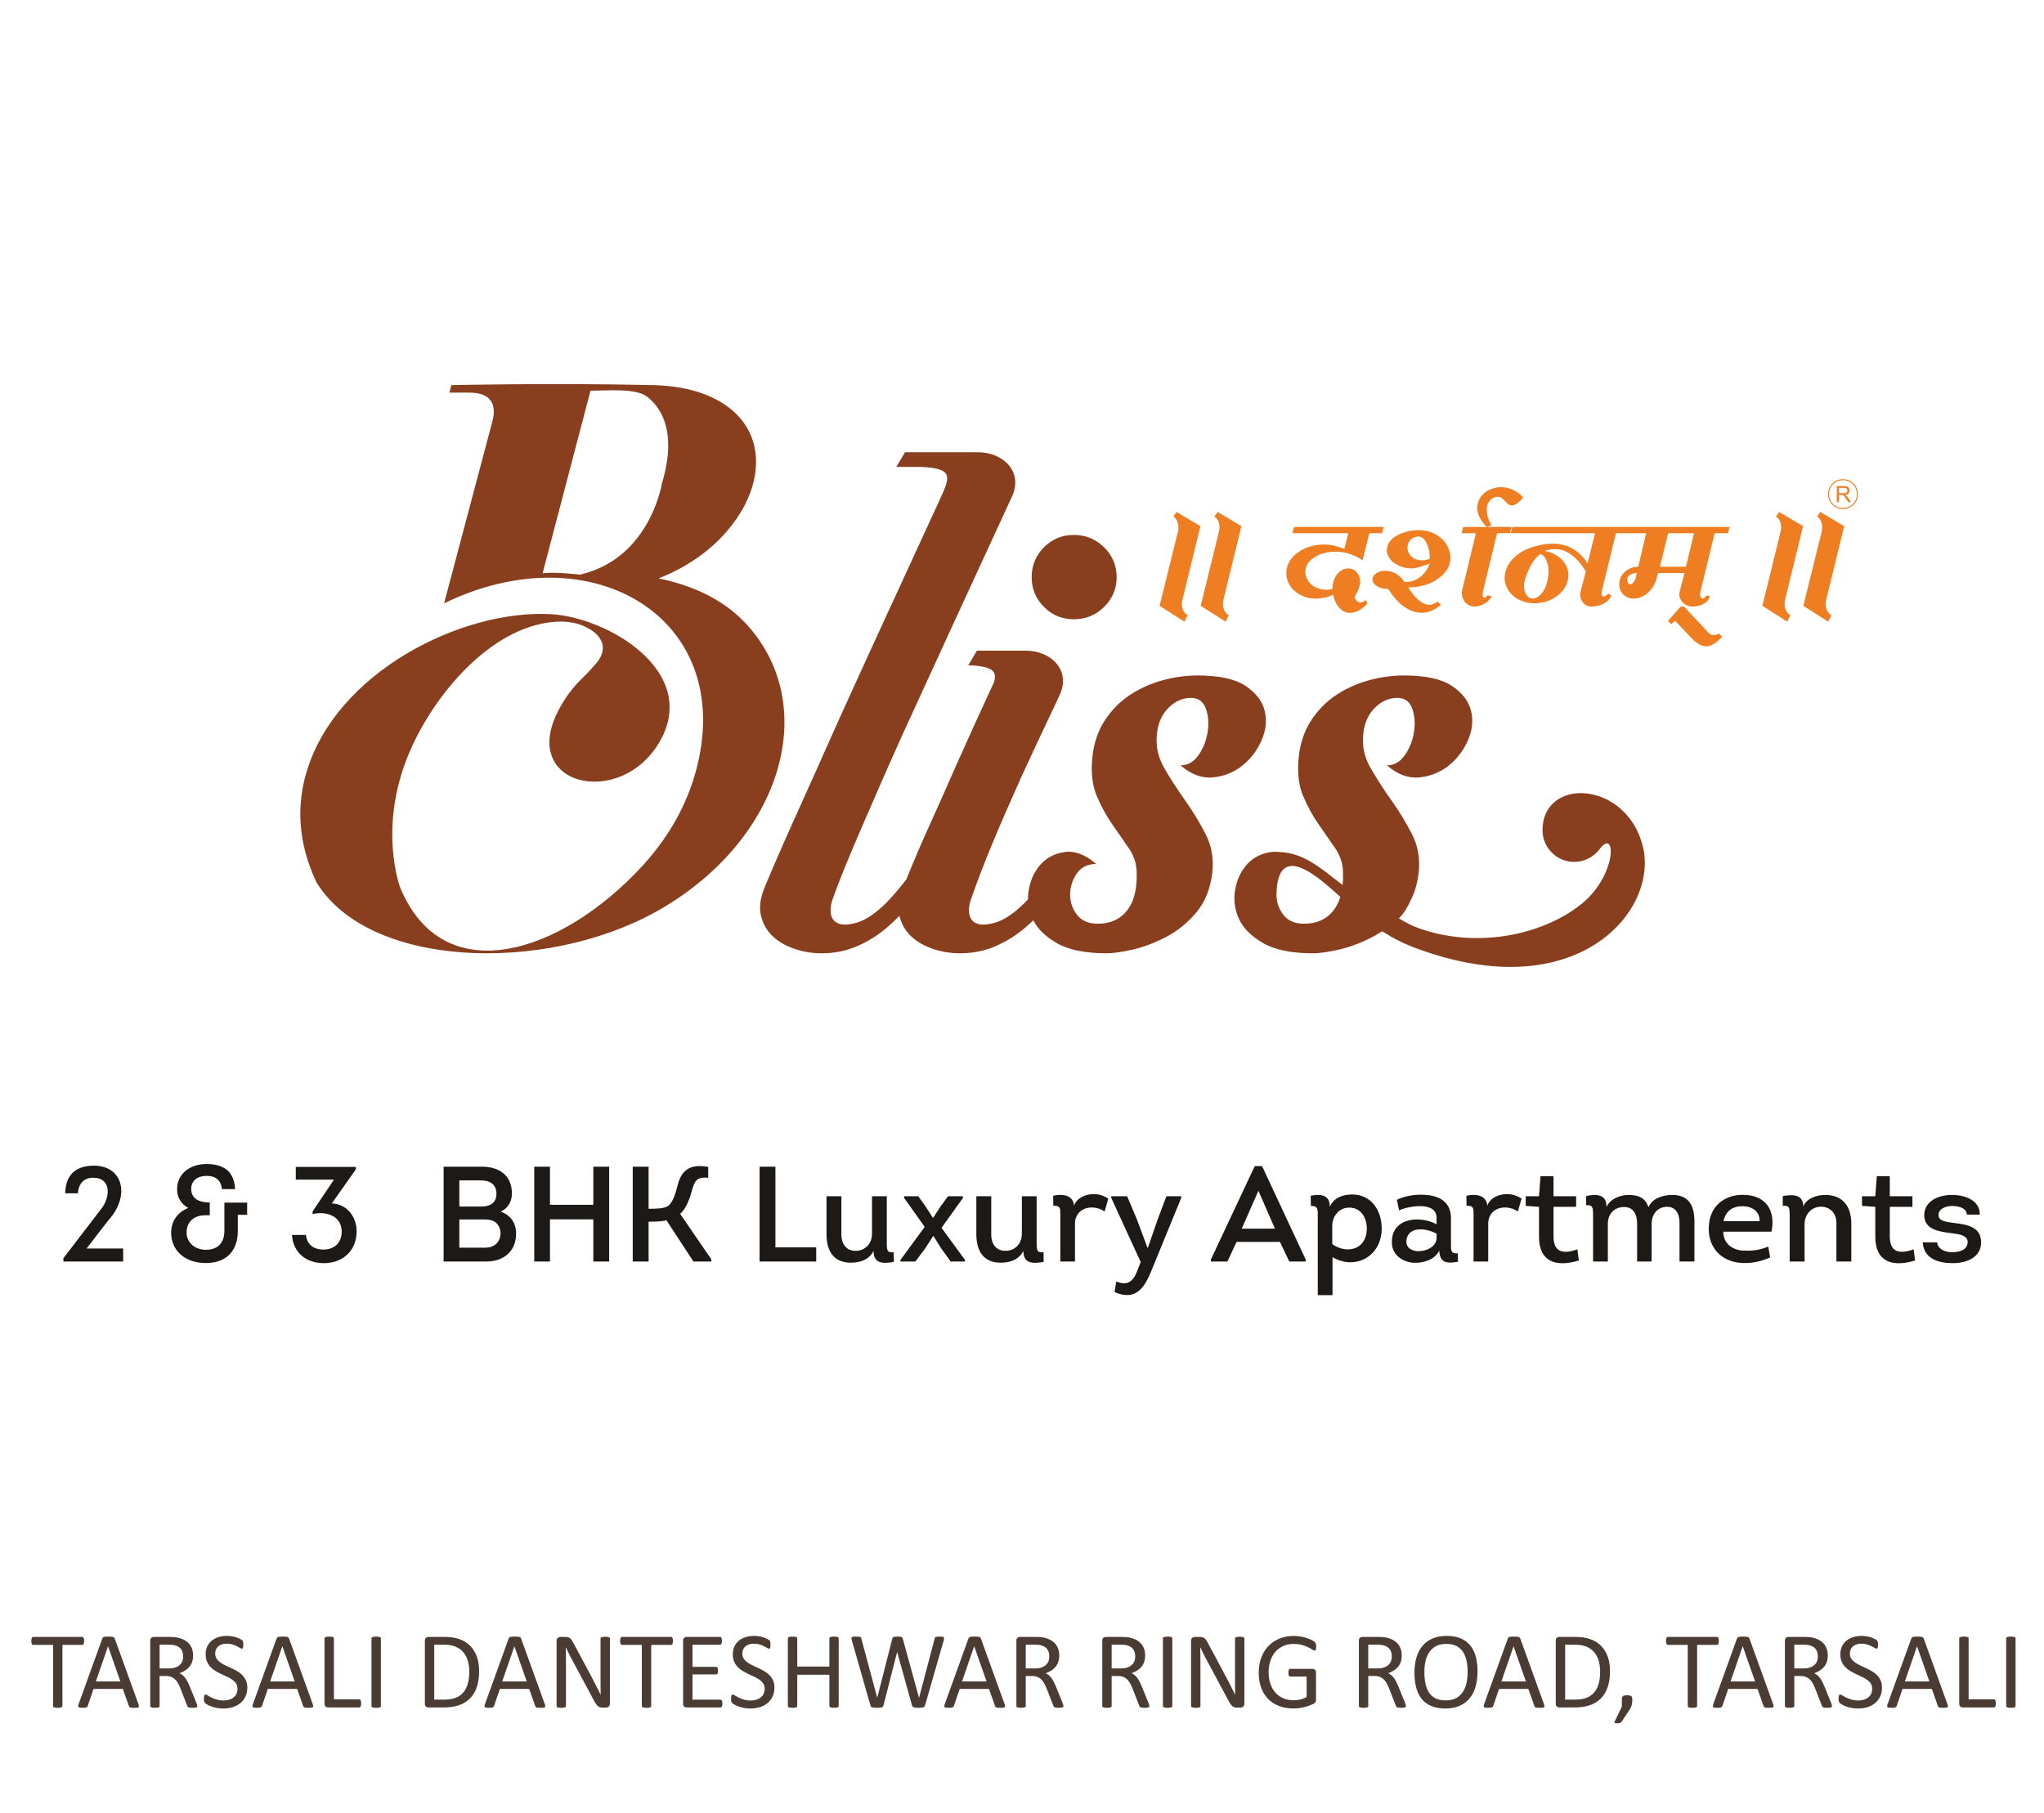 <?xml version="1.0" encoding="UTF-8" standalone="no"?>
<!DOCTYPE svg PUBLIC "-//W3C//DTD SVG 1.1//EN" "http://www.w3.org/Graphics/SVG/1.1/DTD/svg11.dtd">
<svg width="100%" height="100%" viewBox="0 0 355 315" version="1.1" xmlns="http://www.w3.org/2000/svg" xmlns:xlink="http://www.w3.org/1999/xlink" xml:space="preserve" xmlns:serif="http://www.serif.com/" style="fill-rule:evenodd;clip-rule:evenodd;stroke-linejoin:round;stroke-miterlimit:2;">
    <g transform="matrix(1,0,0,1,10,0)">
        <g transform="matrix(1.377,0,0,1.377,-129.92,-4298.49)">
            <path d="M250.886,3217.22C250.702,3219.11 250.887,3220.71 251.439,3222.03C251.992,3223.34 252.637,3224.53 253.375,3225.59C254.112,3226.65 254.816,3227.66 255.484,3228.63C256.152,3229.6 256.486,3230.66 256.486,3231.81C256.498,3232.33 256.48,3232.83 256.432,3233.29C253.524,3231.05 251.539,3229.24 248.426,3229.12C248.125,3229.08 247.827,3229.08 247.533,3229.11C246.312,3229.25 245.298,3229.73 244.491,3230.56C243.685,3231.39 243.154,3232.45 242.901,3233.74C242.648,3235.03 242.786,3236.28 243.316,3237.48C243.846,3238.68 244.86,3239.71 246.358,3240.59C247.856,3241.46 249.964,3241.9 252.684,3241.9C253.513,3241.9 254.631,3241.74 256.036,3241.42C257.442,3241.09 258.86,3240.55 260.288,3239.79C260.673,3239.59 261.046,3239.36 261.407,3239.12C263.016,3240.12 264.117,3240.68 265.881,3241.33C286.062,3248.72 296.294,3236.53 294.302,3228.43C292.25,3220.09 281.645,3219.6 281.645,3226.38C281.645,3228.58 283.432,3230.37 285.637,3230.37C286.94,3230.37 288.097,3229.74 288.826,3228.78C290.956,3225.95 291.04,3231.9 286.756,3235.51C282.195,3239.35 273.919,3241.43 266.26,3238.82C265.172,3238.45 264.514,3238.06 263.526,3237.5C264.142,3236.88 264.611,3236.14 265.186,3234.87C265.614,3233.93 265.894,3232.86 266.026,3231.67C266.221,3229.92 265.922,3228.31 265.162,3226.83C264.402,3225.36 263.537,3223.94 262.57,3222.58C261.602,3221.22 260.726,3219.86 259.943,3218.5C259.159,3217.14 258.86,3215.7 259.044,3214.18C259.182,3212.84 259.666,3211.76 260.495,3210.93C261.325,3210.1 262.27,3209.68 263.33,3209.68C264.252,3209.68 264.874,3210.12 265.197,3211C265.519,3211.88 265.6,3212.85 265.439,3213.94C265.277,3215.02 264.897,3216 264.298,3216.88C263.699,3217.75 262.938,3218.19 262.017,3218.19C263.353,3219.34 264.713,3219.85 266.095,3219.71C267.478,3219.57 268.7,3219.09 269.759,3218.26C270.819,3217.43 271.638,3216.37 272.214,3215.08C272.79,3213.79 272.928,3212.53 272.628,3211.31C272.329,3210.09 271.522,3209.04 270.209,3208.16C268.895,3207.29 266.879,3206.85 264.16,3206.85C262.685,3206.85 261.198,3207.06 259.701,3207.47C258.203,3207.89 256.831,3208.51 255.587,3209.34C254.343,3210.17 253.294,3211.24 252.442,3212.55C251.589,3213.87 251.07,3215.42 250.886,3217.22ZM143.101,3197.75C161.537,3188.77 179.68,3199.4 175.029,3218.27C174.086,3222.09 172.094,3226.55 168.1,3230.89C157.879,3241.99 143.04,3246.76 137.573,3233.64C137.573,3233.64 134.763,3226.32 138.532,3217.01C141.335,3210.08 148.107,3201.51 155.982,3200.21C157.739,3199.92 159.623,3199.97 161.218,3200.87C161.218,3200.87 164.716,3202.48 162.24,3205.38C160.443,3207.49 159.412,3207.91 157.764,3210.81C152.055,3220.84 165.589,3223.91 170.444,3214.93C175.139,3206.24 163.72,3199.53 156.617,3199.12C145.303,3198.47 129.308,3206.5 125.681,3219.27C124.574,3223.17 124.575,3227.78 126.985,3232.91C133.581,3243.81 155.712,3244.46 169.747,3236.7C185.422,3228.02 190.691,3211.16 181.524,3200.7C179.148,3197.98 175.551,3195.71 170.148,3194.6C182.727,3189.75 187.396,3175.66 175.819,3171.32C174.143,3170.7 172.054,3170.28 169.45,3170.22C156.739,3169.93 144.019,3170.22 144.019,3170.22L143.77,3171.17L146.332,3171.17C148.738,3171.17 149.927,3172.39 149.118,3175.07L143.101,3197.75ZM170.572,3182.63C170.572,3182.63 169.267,3190.94 161.843,3193.65C161.337,3193.84 160.801,3194 160.235,3194.13C160.235,3194.13 157.334,3193.77 155.528,3193.95L161.568,3170.92C163.63,3170.92 167.203,3170.59 168.634,3171.63C170.144,3172.74 172.662,3175.72 170.572,3182.63ZM192.854,3212.52C191.887,3214.69 190.919,3216.85 189.951,3219.02C188.983,3221.18 188.073,3223.21 187.22,3225.1C186.368,3226.99 185.618,3228.68 184.973,3230.18C184.328,3231.68 183.844,3232.82 183.522,3233.61C182.968,3234.94 182.819,3236.13 183.072,3237.17C183.325,3238.2 183.821,3239.07 184.559,3239.76C185.296,3240.45 186.218,3240.98 187.324,3241.35C188.43,3241.72 189.559,3241.9 190.711,3241.9C192.324,3241.9 193.823,3241.6 195.205,3241C196.588,3240.4 197.867,3239.6 199.042,3238.58C199.552,3238.14 200.047,3237.67 200.527,3237.17C200.78,3238.2 201.276,3239.07 202.013,3239.76C202.75,3240.45 203.672,3240.98 204.778,3241.35C205.884,3241.72 207.013,3241.9 208.166,3241.9C209.779,3241.9 211.277,3241.6 212.659,3241C214.042,3240.4 215.321,3239.6 216.496,3238.58C216.808,3238.31 217.114,3238.03 217.414,3237.74C217.972,3238.83 218.944,3239.78 220.331,3240.59C221.829,3241.46 223.938,3241.9 226.657,3241.9C227.487,3241.9 228.604,3241.74 230.01,3241.42C231.415,3241.09 232.833,3240.55 234.261,3239.79C235.69,3239.03 236.946,3237.99 238.029,3236.68C239.112,3235.37 239.769,3233.7 239.999,3231.67C240.184,3229.92 239.896,3228.31 239.135,3226.83C238.375,3225.36 237.51,3223.94 236.543,3222.58C235.575,3221.22 234.699,3219.86 233.916,3218.5C233.132,3217.14 232.833,3215.7 233.017,3214.18C233.155,3212.84 233.639,3211.76 234.469,3210.93C235.298,3210.1 236.243,3209.68 237.303,3209.68C238.225,3209.68 238.847,3210.12 239.17,3211C239.492,3211.88 239.573,3212.85 239.412,3213.94C239.251,3215.02 238.87,3216 238.271,3216.88C237.672,3217.75 236.911,3218.19 235.99,3218.19C237.327,3219.34 238.686,3219.85 240.069,3219.71C241.451,3219.57 242.673,3219.09 243.732,3218.26C244.792,3217.43 245.611,3216.37 246.187,3215.08C246.763,3213.79 246.901,3212.53 246.602,3211.31C246.302,3210.09 245.495,3209.04 244.182,3208.16C242.869,3207.29 240.852,3206.85 238.133,3206.85C236.658,3206.85 235.171,3207.06 233.674,3207.47C232.176,3207.89 230.804,3208.51 229.56,3209.34C228.316,3210.17 227.267,3211.24 226.415,3212.55C225.562,3213.87 225.044,3215.42 224.859,3217.22C224.675,3219.11 224.86,3220.71 225.412,3222.03C225.966,3223.34 226.611,3224.53 227.348,3225.59C228.085,3226.65 228.789,3227.66 229.457,3228.63C230.125,3229.6 230.459,3230.66 230.459,3231.81C230.505,3233.88 230.09,3235.46 229.215,3236.54C228.339,3237.63 227.117,3238.17 225.551,3238.17C224.352,3238.17 223.465,3237.78 222.889,3236.99C222.313,3236.21 222.036,3235.35 222.06,3234.4C222.083,3233.45 222.371,3232.59 222.923,3231.81C223.476,3231.02 224.283,3230.63 225.343,3230.63C224.007,3229.48 222.728,3228.97 221.506,3229.11C220.285,3229.25 219.271,3229.73 218.464,3230.56C217.658,3231.39 217.128,3232.45 216.874,3233.74C216.786,3234.2 216.745,3234.64 216.752,3235.09C216.066,3235.83 215.358,3236.46 214.63,3236.99C213.869,3237.55 213.12,3237.91 212.383,3238.1C211.645,3238.28 211.057,3238.33 210.62,3238.24C210.182,3238.14 209.859,3237.96 209.652,3237.68C209.445,3237.41 209.329,3237.06 209.306,3236.65C209.284,3236.23 209.341,3235.79 209.479,3235.33C209.848,3234.23 210.286,3233.02 210.793,3231.7C211.3,3230.39 211.841,3229.04 212.417,3227.66C212.993,3226.28 213.581,3224.91 214.18,3223.55C214.779,3222.19 215.355,3220.89 215.909,3219.64C217.245,3216.74 218.628,3213.79 220.056,3210.79C220.308,3210.25 220.541,3209.74 220.753,3209.28C222.186,3206.18 219.645,3203.72 216.458,3203.72L210.309,3203.72L209.214,3205.56C212.26,3205.68 212.861,3206.28 212.467,3207.68C210.788,3211.31 209.216,3214.76 207.751,3218.05C207.106,3219.53 206.448,3221.01 205.78,3222.51C205.112,3224.01 204.467,3225.45 203.845,3226.83C203.223,3228.21 202.669,3229.49 202.185,3230.67L201.396,3232.59C200.748,3233.43 200.078,3234.23 199.387,3234.99C198.673,3235.77 197.935,3236.44 197.175,3236.99C196.415,3237.55 195.666,3237.91 194.928,3238.1C194.191,3238.28 193.603,3238.33 193.165,3238.24C192.728,3238.14 192.405,3237.96 192.198,3237.68C191.99,3237.41 191.875,3237.06 191.852,3236.65C191.829,3236.23 191.887,3235.79 192.025,3235.33C192.394,3234.23 192.912,3232.86 193.58,3231.22C194.248,3229.58 194.986,3227.83 195.793,3225.97C196.599,3224.1 197.452,3222.14 198.351,3220.09C199.249,3218.04 200.136,3216.05 201.012,3214.11C202.878,3210 211.072,3192.19 214.735,3184.26C216.167,3181.16 213.626,3178.69 210.44,3178.69L201.237,3178.69L200.142,3180.54L203.195,3180.54C207.453,3180.7 206.934,3181.82 205.597,3184.72C200.98,3194.72 194.639,3208.55 192.854,3212.52ZM218.767,3198.21C219.803,3199.25 221.06,3199.76 222.534,3199.76C224.009,3199.76 225.277,3199.25 226.337,3198.21C227.396,3197.17 227.927,3195.92 227.927,3194.44C227.927,3192.97 227.396,3191.71 226.337,3190.67C225.277,3189.64 224.009,3189.12 222.534,3189.12C221.06,3189.12 219.803,3189.64 218.767,3190.67C217.73,3191.71 217.211,3192.97 217.211,3194.44C217.211,3195.92 217.73,3197.17 218.767,3198.21ZM248.087,3234.4C248.257,3227.38 253.786,3232.68 256.141,3234.79C255.933,3235.47 255.633,3236.06 255.241,3236.54C254.366,3237.63 253.144,3238.17 251.577,3238.17C250.379,3238.17 249.492,3237.78 248.916,3236.99C248.34,3236.21 248.063,3235.35 248.087,3234.4" style="fill:rgb(137,62,30);"/>
        </g>
        <g transform="matrix(1.377,0,0,1.377,-129.92,-4343.06)">
            <path d="M233.347,3230.43L236.478,3232.43L236.875,3231.62C236.215,3231.24 235.988,3230.32 236.29,3229.41L238.497,3220.38L235.478,3218.59L235.083,3219.17C235.572,3219.45 235.819,3220.19 235.686,3220.98L233.347,3230.43ZM238.533,3230.43L241.667,3232.43L242.061,3231.62C241.403,3231.24 241.158,3230.32 241.458,3229.41L243.666,3220.38L240.668,3218.59L240.251,3219.17C240.761,3219.45 241.007,3220.19 240.855,3220.98L238.533,3230.43ZM309.374,3230.43L312.507,3232.43L312.903,3231.62C312.242,3231.24 311.996,3230.32 312.299,3229.41L314.506,3220.38L311.487,3218.59L311.09,3219.17C311.6,3219.45 311.844,3220.19 311.695,3220.98L309.374,3230.43ZM314.543,3230.43L317.676,3232.43L318.072,3231.62C317.409,3231.24 317.184,3230.32 317.488,3229.41L319.693,3220.38L316.676,3218.59L316.279,3219.17C316.769,3219.45 317.014,3220.19 316.882,3220.98L314.543,3230.43Z" style="fill:rgb(239,125,33);fill-rule:nonzero;"/>
        </g>
        <g transform="matrix(1.377,0,0,1.377,-129.92,-4343.07)">
            <path d="M250.099,3221.28L257.155,3221.28L256.646,3223.25C256.155,3223.06 255.702,3222.93 255.269,3222.83C254.853,3222.74 254.476,3222.7 254.136,3222.7C253.459,3222.7 252.834,3222.79 252.25,3222.98C251.665,3223.17 251.156,3223.43 250.723,3223.76C250.269,3224.1 249.928,3224.47 249.685,3224.91C249.44,3225.34 249.327,3225.81 249.327,3226.3C249.327,3226.76 249.422,3227.17 249.61,3227.55C249.798,3227.95 250.042,3228.28 250.382,3228.57C250.704,3228.87 251.098,3229.09 251.533,3229.26C251.969,3229.43 252.44,3229.51 252.93,3229.53C253.401,3229.53 253.833,3229.47 254.231,3229.4C254.627,3229.3 254.947,3229.19 255.229,3229.02C255.325,3229.47 255.476,3229.87 255.684,3230.23C255.892,3230.57 256.137,3230.85 256.418,3231.04C256.721,3231.24 257.024,3231.34 257.344,3231.32C257.739,3231.32 258.118,3231.23 258.493,3231.02C258.871,3230.81 259.229,3230.51 259.551,3230.13L259.364,3229.72C259.193,3229.83 259.061,3229.91 258.966,3229.94C258.89,3230 258.815,3230.02 258.757,3230.02C258.552,3230.02 258.363,3229.96 258.231,3229.83C258.08,3229.7 257.986,3229.53 257.948,3229.32C258.173,3228.92 258.363,3228.55 258.477,3228.23C258.588,3227.91 258.644,3227.64 258.644,3227.42C258.644,3227.1 258.569,3226.81 258.437,3226.55C258.306,3226.3 258.136,3226.1 257.91,3225.94C257.682,3225.79 257.419,3225.72 257.155,3225.72C256.778,3225.72 256.439,3225.83 256.137,3226.06C255.833,3226.3 255.589,3226.6 255.418,3227C255.229,3227.4 255.136,3227.83 255.136,3228.32C255.042,3228.34 254.929,3228.38 254.797,3228.38C254.664,3228.4 254.515,3228.41 254.343,3228.41C253.854,3228.41 253.401,3228.3 253.024,3228.11C252.627,3227.91 252.306,3227.62 252.079,3227.28C251.853,3226.93 251.741,3226.55 251.722,3226.11C251.722,3225.76 251.835,3225.43 252.024,3225.13C252.211,3224.83 252.497,3224.57 252.834,3224.34C253.192,3224.11 253.589,3223.93 254.062,3223.79C254.515,3223.66 255.004,3223.61 255.533,3223.61C256.155,3223.61 256.74,3223.7 257.324,3223.89C257.91,3224.08 258.457,3224.34 258.946,3224.7L259.797,3221.28L261.399,3221.28L261.607,3220.49L250.306,3220.49L250.099,3221.28ZM277.737,3220.49L271.643,3220.49L271.437,3221.28L273.246,3221.28L271.493,3228.53C271.437,3228.87 271.473,3229.21 271.606,3229.51C271.72,3229.81 271.907,3230.06 272.172,3230.24C272.417,3230.43 272.72,3230.53 273.039,3230.53C273.341,3230.53 273.643,3230.47 273.908,3230.36C274.191,3230.26 274.455,3230.11 274.681,3229.92C274.907,3229.72 275.097,3229.49 275.247,3229.22L274.643,3229.11C274.643,3229.21 274.605,3229.26 274.529,3229.32C274.455,3229.38 274.36,3229.41 274.247,3229.41C274.191,3229.41 274.152,3229.38 274.134,3229.28C274.096,3229.21 274.096,3229.09 274.096,3228.96C274.096,3228.83 274.115,3228.68 274.152,3228.53L275.908,3221.28L277.548,3221.28L277.737,3220.49ZM260.192,3227.11C260.192,3227.34 260.286,3227.55 260.475,3227.72C260.646,3227.91 260.89,3228.04 261.193,3228.15C261.493,3228.26 261.834,3228.32 262.211,3228.32C262.57,3228.94 262.985,3229.47 263.437,3229.92C263.89,3230.38 264.38,3230.72 264.89,3230.96C265.399,3231.21 265.908,3231.32 266.418,3231.32C266.814,3231.32 267.21,3231.24 267.625,3231.07C268.041,3230.89 268.434,3230.64 268.833,3230.32L268.434,3229.92C268.191,3230.06 267.984,3230.15 267.814,3230.23C267.644,3230.28 267.513,3230.32 267.419,3230.32C267.135,3230.32 266.814,3230.23 266.512,3230.06C266.191,3229.89 265.89,3229.62 265.569,3229.3C265.266,3228.96 264.985,3228.58 264.719,3228.11C265.455,3228.11 266.135,3228.02 266.776,3227.83C267.419,3227.64 267.984,3227.38 268.455,3227.02C268.945,3226.7 269.324,3226.3 269.607,3225.85C269.891,3225.4 270.02,3224.92 270.04,3224.4C270.02,3223.91 269.926,3223.45 269.718,3223.04C269.512,3222.6 269.229,3222.23 268.853,3221.91C268.493,3221.59 268.059,3221.34 267.571,3221.15C267.097,3220.98 266.569,3220.89 266.02,3220.89C265.455,3220.89 264.946,3220.96 264.455,3221.1C263.982,3221.23 263.55,3221.4 263.191,3221.62C262.815,3221.85 262.532,3222.11 262.323,3222.41C262.117,3222.72 262.023,3223.06 262.003,3223.4C262.003,3223.72 262.099,3224.02 262.267,3224.3C262.418,3224.59 262.645,3224.83 262.947,3225.04C263.248,3225.24 263.587,3225.41 263.966,3225.55C264.362,3225.66 264.777,3225.72 265.21,3225.72C265.399,3225.72 265.682,3225.66 266.041,3225.57C266.418,3225.45 266.871,3225.3 267.419,3225.11C267.248,3225.6 266.984,3226.04 266.644,3226.4C266.323,3226.76 265.947,3227.02 265.531,3227.21C265.098,3227.38 264.664,3227.45 264.212,3227.42C264.04,3227.13 263.833,3226.89 263.587,3226.68C263.325,3226.47 263.061,3226.3 262.758,3226.19C262.455,3226.08 262.135,3226.02 261.796,3226.02C261.512,3226.02 261.229,3226.06 260.984,3226.17C260.758,3226.26 260.569,3226.4 260.419,3226.57C260.267,3226.72 260.192,3226.91 260.192,3227.11ZM264.607,3223.1C264.626,3222.83 264.682,3222.6 264.796,3222.38C264.928,3222.17 265.098,3222 265.305,3221.87C265.514,3221.75 265.758,3221.7 266.02,3221.7C266.21,3221.7 266.397,3221.77 266.569,3221.91C266.738,3222.06 266.89,3222.26 267.021,3222.53C267.154,3222.77 267.248,3223.08 267.324,3223.41C267.4,3223.76 267.419,3224.11 267.419,3224.51C267.248,3224.57 267.078,3224.62 266.89,3224.66C266.738,3224.7 266.569,3224.72 266.418,3224.7C266.077,3224.7 265.776,3224.62 265.493,3224.49C265.229,3224.34 265.003,3224.15 264.852,3223.91C264.682,3223.66 264.607,3223.4 264.607,3223.1ZM273.397,3218.08C273.417,3218.47 273.512,3218.87 273.719,3219.28C273.926,3219.7 274.227,3220.1 274.605,3220.49L275.209,3220.28C275.001,3219.94 274.85,3219.61 274.756,3219.27C274.643,3218.93 274.605,3218.61 274.605,3218.28C274.605,3217.98 274.681,3217.72 274.795,3217.47C274.927,3217.23 275.097,3217.04 275.304,3216.89C275.511,3216.76 275.756,3216.68 276.02,3216.68C276.172,3216.68 276.304,3216.72 276.417,3216.79C276.549,3216.87 276.661,3216.94 276.756,3217.06C276.869,3217.17 276.963,3217.28 277.076,3217.4C277.171,3217.49 277.285,3217.59 277.398,3217.66C277.511,3217.74 277.643,3217.78 277.794,3217.78C277.983,3217.78 278.208,3217.68 278.455,3217.51C278.68,3217.34 278.944,3217.1 279.208,3216.78C278.963,3216.51 278.7,3216.27 278.398,3216.08C278.095,3215.87 277.774,3215.74 277.436,3215.62C277.114,3215.53 276.775,3215.47 276.417,3215.47C276.001,3215.47 275.605,3215.55 275.247,3215.68C274.888,3215.81 274.569,3216 274.284,3216.23C274.003,3216.47 273.794,3216.76 273.643,3217.06C273.491,3217.38 273.417,3217.72 273.397,3218.08ZM276.906,3226.43C276.812,3226.93 276.85,3227.38 277.021,3227.81C277.171,3228.26 277.398,3228.66 277.755,3229C278.095,3229.34 278.512,3229.62 279.002,3229.81C279.491,3230.02 280.02,3230.11 280.586,3230.13C281.189,3230.11 281.757,3230.02 282.283,3229.85C282.794,3229.66 283.265,3229.4 283.66,3229.06C284.057,3228.74 284.358,3228.34 284.585,3227.91C284.793,3227.47 284.906,3227.02 284.906,3226.51C284.906,3226.04 284.775,3225.59 284.51,3225.17C284.265,3224.76 283.907,3224.4 283.454,3224.11C283.002,3223.81 282.491,3223.61 281.906,3223.51C282.076,3223.43 282.302,3223.38 282.547,3223.34C282.794,3223.3 283.076,3223.28 283.396,3223.3C283.831,3223.3 284.265,3223.41 284.698,3223.64C285.151,3223.87 285.566,3224.19 285.981,3224.61C286.395,3225.02 286.773,3225.53 287.113,3226.11L286.471,3228.53C286.395,3228.77 286.378,3229.02 286.416,3229.24C286.453,3229.49 286.528,3229.7 286.642,3229.89C286.755,3230.08 286.906,3230.23 287.095,3230.34C287.283,3230.45 287.491,3230.53 287.718,3230.53C288.15,3230.53 288.529,3230.47 288.886,3230.36C289.246,3230.23 289.547,3230.08 289.792,3229.87C290.055,3229.64 290.227,3229.41 290.32,3229.11L289.923,3228.92C289.83,3229.04 289.717,3229.11 289.622,3229.17C289.509,3229.24 289.416,3229.26 289.32,3229.28C289.265,3229.28 289.206,3229.24 289.171,3229.17C289.132,3229.11 289.114,3229.02 289.094,3228.89C289.094,3228.77 289.094,3228.66 289.132,3228.53L290.905,3221.28L292.585,3221.28L292.773,3220.49L277.85,3220.49L277.643,3221.28L288.264,3221.28L287.321,3225.11C287.019,3224.59 286.642,3224.15 286.207,3223.77C285.774,3223.4 285.282,3223.12 284.754,3222.91C284.227,3222.72 283.68,3222.6 283.093,3222.6C282.302,3222.6 281.529,3222.7 280.83,3222.89C280.115,3223.08 279.491,3223.34 278.925,3223.68C278.379,3224.04 277.906,3224.43 277.566,3224.91C277.228,3225.36 277.002,3225.87 276.906,3226.43ZM279.491,3226.91C279.775,3226.13 280.076,3225.47 280.396,3224.96C280.717,3224.45 281.058,3224.1 281.398,3223.91C281.661,3224 281.889,3224.21 282.038,3224.51C282.21,3224.81 282.322,3225.19 282.377,3225.64C282.416,3226.1 282.398,3226.59 282.302,3227.11C282.21,3227.58 282.076,3227.98 281.889,3228.34C281.699,3228.7 281.473,3229 281.208,3229.21C280.963,3229.4 280.678,3229.51 280.396,3229.53C280.171,3229.53 279.963,3229.43 279.813,3229.28C279.644,3229.15 279.511,3228.94 279.434,3228.7C279.341,3228.43 279.303,3228.17 279.303,3227.85C279.321,3227.55 279.38,3227.23 279.491,3226.91ZM292.678,3220.49L292.471,3221.28L294.716,3221.28L293.717,3225.51C293.283,3225.51 292.868,3225.6 292.508,3225.81C292.149,3226 291.868,3226.26 291.64,3226.6C291.433,3226.93 291.32,3227.3 291.32,3227.72C291.32,3228.06 291.397,3228.36 291.547,3228.64C291.717,3228.91 291.943,3229.13 292.207,3229.28C292.471,3229.45 292.773,3229.53 293.113,3229.53C293.528,3229.53 293.904,3229.43 294.283,3229.24C294.641,3229.06 294.963,3228.81 295.246,3228.47C295.546,3228.15 295.773,3227.75 295.924,3227.32L296.224,3226.3L299.547,3226.3L298.923,3228.72C298.865,3229.04 298.903,3229.34 299.055,3229.6C299.187,3229.89 299.376,3230.09 299.641,3230.26C299.904,3230.43 300.206,3230.53 300.545,3230.53C300.923,3230.53 301.261,3230.47 301.565,3230.36C301.867,3230.26 302.13,3230.11 302.337,3229.92C302.544,3229.74 302.676,3229.51 302.751,3229.26L302.356,3229.11C302.244,3229.24 302.149,3229.36 302.054,3229.43C301.978,3229.49 301.905,3229.53 301.847,3229.53C301.772,3229.53 301.696,3229.49 301.639,3229.41C301.583,3229.34 301.544,3229.22 301.526,3229.11C301.508,3229 301.508,3228.87 301.544,3228.72L303.355,3221.28L305.035,3221.28L305.244,3220.49L292.678,3220.49ZM297.489,3221.28L300.753,3221.28L299.734,3225.51L296.45,3225.51L297.489,3221.28ZM292.32,3227.11C292.32,3226.96 292.376,3226.83 292.471,3226.72C292.585,3226.59 292.736,3226.49 292.905,3226.42C293.094,3226.34 293.301,3226.3 293.528,3226.3L293.414,3226.91C293.321,3227.15 293.206,3227.36 293.094,3227.49C292.962,3227.64 292.848,3227.72 292.716,3227.72C292.604,3227.72 292.508,3227.66 292.433,3227.55C292.359,3227.43 292.32,3227.28 292.32,3227.11ZM297.47,3232.34L297.867,3232.74L298.376,3232.34L300.282,3234.34C300.603,3234.72 300.941,3235.02 301.3,3235.23C301.639,3235.43 301.978,3235.55 302.3,3235.55C302.603,3235.55 302.94,3235.43 303.28,3235.23C303.621,3235.02 303.961,3234.72 304.301,3234.34L303.904,3233.94C303.809,3234 303.714,3234.04 303.602,3234.08C303.469,3234.11 303.337,3234.13 303.186,3234.13C303.073,3234.13 302.94,3234.11 302.828,3234.04C302.714,3233.96 302.603,3233.87 302.489,3233.74L299.49,3230.53L299.072,3230.53L297.47,3232.34Z" style="fill:rgb(239,125,33);fill-rule:nonzero;"/>
        </g>
        <g transform="matrix(1.377,0,0,1.377,-129.92,-4368.3)">
            <path d="M318.765,3235.68L318.765,3233.66L319.658,3233.66C319.837,3233.66 319.974,3233.68 320.067,3233.72C320.16,3233.76 320.235,3233.82 320.29,3233.91C320.346,3234 320.374,3234.1 320.374,3234.21C320.374,3234.36 320.327,3234.48 320.235,3234.58C320.143,3234.67 320,3234.74 319.807,3234.76C319.878,3234.8 319.931,3234.83 319.968,3234.86C320.046,3234.93 320.119,3235.02 320.188,3235.13L320.537,3235.68L320.204,3235.68L319.937,3235.26C319.86,3235.14 319.796,3235.05 319.746,3234.98C319.695,3234.92 319.65,3234.87 319.61,3234.85C319.571,3234.82 319.53,3234.8 319.489,3234.79C319.459,3234.79 319.41,3234.78 319.34,3234.78L319.032,3234.78L319.032,3235.68L318.765,3235.68ZM319.032,3234.55L319.604,3234.55C319.726,3234.55 319.821,3234.54 319.889,3234.52C319.958,3234.49 320.01,3234.45 320.045,3234.39C320.08,3234.34 320.098,3234.28 320.098,3234.21C320.098,3234.12 320.064,3234.04 319.995,3233.98C319.926,3233.92 319.818,3233.89 319.669,3233.89L319.032,3233.89L319.032,3234.55Z" style="fill:rgb(239,125,33);fill-rule:nonzero;"/>
        </g>
        <g transform="matrix(1.377,0,0,1.377,-129.92,-4368.3)">
            <path d="M319.541,3232.78C320.062,3232.78 320.535,3232.99 320.877,3233.34C321.219,3233.68 321.43,3234.15 321.43,3234.67C321.43,3235.19 321.219,3235.67 320.877,3236.01C320.535,3236.35 320.063,3236.56 319.541,3236.56C319.02,3236.56 318.547,3236.35 318.205,3236.01C317.864,3235.67 317.652,3235.19 317.652,3234.67C317.652,3234.15 317.864,3233.68 318.205,3233.34C318.547,3232.99 319.02,3232.78 319.541,3232.78ZM320.787,3233.43C320.468,3233.11 320.027,3232.91 319.541,3232.91C319.055,3232.91 318.614,3233.11 318.296,3233.43C317.977,3233.74 317.78,3234.19 317.78,3234.67C317.78,3235.16 317.977,3235.6 318.296,3235.92C318.614,3236.24 319.055,3236.43 319.541,3236.43C320.027,3236.43 320.468,3236.24 320.787,3235.92C321.105,3235.6 321.302,3235.16 321.302,3234.67C321.302,3234.18 321.105,3233.74 320.787,3233.43" style="fill:rgb(239,125,33);"/>
        </g>
    </g>
    <g transform="matrix(2.019,0,0,2.019,-256.824,-6163.51)">
        <path d="M135.224,3154.09C136.786,3154.09 136.74,3155.77 135.865,3156.83L132.66,3161.01L132.66,3161.3L137.8,3161.3L137.8,3160.18L134.653,3160.18C135.865,3158.62 136.39,3157.89 136.821,3157.4C138.348,3155.39 137.672,3153.05 135.271,3153.05C133.674,3153.06 132.847,3153.88 132.812,3155.43L133.907,3155.43C133.954,3154.59 134.432,3154.09 135.224,3154.09ZM147.427,3155.07C147.345,3153.63 146.576,3152.92 144.979,3152.91C143.394,3152.91 142.439,3153.88 142.439,3155.06C142.427,3155.77 142.788,3156.37 143.406,3156.69C142.485,3157.05 141.926,3157.81 141.926,3158.84C141.926,3160.23 142.986,3161.43 144.921,3161.43C146.658,3161.43 147.66,3160.39 147.66,3158.68L147.66,3157.28L148.464,3157.28L148.464,3156.23L146.506,3156.23L146.506,3158.68C146.506,3159.66 145.959,3160.29 144.921,3160.29C143.965,3160.29 143.254,3159.67 143.254,3158.8C143.254,3157.87 143.907,3157.32 144.84,3157.32L145.247,3157.32L145.247,3156.22C144.28,3156.22 143.651,3155.85 143.651,3155.06C143.651,3154.4 144.093,3153.94 144.991,3153.93C145.772,3153.93 146.215,3154.32 146.296,3155.07L147.427,3155.07ZM152.322,3159.01C152.415,3160.55 153.558,3161.44 155.049,3161.44C156.844,3161.44 157.882,3160.22 157.882,3158.7C157.882,3157.5 157.101,3156.36 155.748,3156.3L157.812,3153.37L157.812,3153.16L152.648,3153.16L152.648,3154.25L155.935,3154.25L154.094,3156.99L154.094,3157.22C155.212,3156.94 156.599,3157.35 156.599,3158.72C156.599,3159.68 155.97,3160.27 155.026,3160.27C154.187,3160.27 153.604,3159.84 153.522,3159.01L152.322,3159.01ZM171.238,3155.44C171.238,3153.9 170.154,3153.14 168.674,3153.14L165.364,3153.14L165.364,3161.3L169.012,3161.3C170.597,3161.3 171.599,3160.36 171.599,3158.9C171.599,3157.98 171.133,3157.31 170.282,3157.01C170.923,3156.7 171.238,3156.13 171.238,3155.44ZM168.581,3154.32C169.373,3154.32 169.909,3154.67 169.909,3155.48C169.898,3156.27 169.362,3156.57 168.581,3156.57L166.716,3156.57L166.716,3154.32L168.581,3154.32ZM168.779,3157.68C169.152,3157.68 169.525,3157.7 169.839,3157.93C170.119,3158.17 170.259,3158.49 170.259,3158.9C170.224,3159.68 169.688,3160.11 168.93,3160.11L166.716,3160.11L166.716,3157.68L168.779,3157.68ZM179.606,3161.3L179.606,3153.14L178.243,3153.14L178.243,3156.42L174.513,3156.42L174.513,3153.14L173.161,3153.14L173.161,3161.3L174.513,3161.3L174.513,3157.67L178.243,3157.67L178.243,3161.3L179.606,3161.3ZM182.998,3153.14L181.634,3153.14L181.634,3161.3L182.998,3161.3L182.998,3157.87C183.394,3157.87 184.175,3157.87 184.525,3157.74L186.856,3161.3L188.394,3161.3L188.394,3161.11L185.713,3157.2C186.261,3156.7 186.529,3155.91 186.774,3155.02C187.019,3154.18 187.31,3154.03 188.126,3154.09L188.126,3153.16C186.448,3152.84 185.818,3153.58 185.527,3154.62C185.306,3155.48 185.072,3156.3 184.595,3156.56C184.233,3156.75 183.616,3156.76 182.998,3156.76L182.998,3153.14ZM193.907,3153.14L192.543,3153.14L192.543,3161.3L197.415,3161.3L197.415,3160.08L193.907,3160.08L193.907,3153.14ZM202.216,3155.68L202.216,3158.9C202.216,3159.8 201.599,3160.38 200.794,3160.38C200.049,3160.38 199.571,3159.84 199.582,3158.94L199.582,3155.68L198.301,3155.68L198.301,3158.94C198.301,3160.31 198.848,3161.4 200.398,3161.4C201.191,3161.4 201.96,3161.15 202.345,3160.39C202.345,3161.61 203.37,3161.45 204.093,3161.33L204.081,3160.5C203.545,3160.56 203.487,3160.37 203.487,3159.7L203.487,3155.68L202.216,3155.68ZM207.508,3159.11L208.16,3160.16L208.988,3161.3L210.212,3161.3L210.212,3161.16L208.195,3158.4L210.037,3155.83L210.037,3155.68L208.755,3155.68L208.091,3156.59L207.484,3157.53L207.449,3157.53L206.832,3156.57L206.191,3155.68L204.979,3155.68L204.979,3155.83L206.75,3158.32L204.664,3161.16L204.664,3161.3L205.946,3161.3L206.785,3160.18L207.473,3159.11L207.508,3159.11ZM215.107,3155.68L215.107,3158.9C215.107,3159.8 214.489,3160.38 213.685,3160.38C212.939,3160.38 212.461,3159.84 212.473,3158.94L212.473,3155.68L211.191,3155.68L211.191,3158.94C211.191,3160.31 211.738,3161.4 213.288,3161.4C214.081,3161.4 214.85,3161.15 215.235,3160.39C215.235,3161.61 216.26,3161.45 216.983,3161.33L216.971,3160.5C216.435,3160.56 216.377,3160.37 216.377,3159.7L216.377,3155.68L215.107,3155.68ZM219.594,3156.5C219.535,3155.59 218.626,3155.45 217.799,3155.64L217.811,3156.5C218.416,3156.47 218.416,3156.72 218.416,3157.22L218.416,3161.3L219.675,3161.3L219.675,3158.05C219.675,3157.14 220.351,3156.65 221.109,3156.65C221.517,3156.65 221.89,3156.77 222.228,3156.99L222.542,3155.89C222.181,3155.63 221.715,3155.49 221.249,3155.5C220.561,3155.5 219.815,3155.85 219.594,3156.5ZM228.813,3155.83L228.813,3155.68L227.542,3155.68L226.796,3157.66L225.946,3160.11L225.91,3160.11L224.99,3157.64L224.162,3155.68L222.799,3155.68L222.799,3155.83L225.328,3161.34L225.06,3162.03C224.722,3162.96 224.232,3163.45 223.23,3163.01L223.078,3163.93C225.025,3164.76 225.724,3163.44 226.377,3161.78L228.813,3155.83ZM237.309,3159.61L238.113,3161.3L239.523,3161.3L239.523,3161.13L235.77,3153.09L235.141,3153.09L231.365,3161.13L231.365,3161.3L232.787,3161.3L233.579,3159.61L237.309,3159.61ZM235.456,3155.21L236.878,3158.47L234.022,3158.47L235.456,3155.21ZM241.598,3156.59C241.598,3155.6 240.887,3155.45 239.955,3155.64L239.966,3156.51C240.619,3156.51 240.561,3156.83 240.561,3157.48L240.561,3164.19L241.831,3164.19L241.831,3160.92C242.297,3161.2 242.787,3161.34 243.253,3161.36C244.757,3161.43 246.062,3160.27 246.062,3158.46C246.062,3156.92 245.176,3155.53 243.521,3155.53C242.717,3155.53 241.925,3155.81 241.598,3156.59ZM241.808,3158.23C241.808,3157.39 242.391,3156.66 243.265,3156.66C244.279,3156.66 244.78,3157.53 244.78,3158.46C244.78,3159.6 244.092,3160.22 243.241,3160.25C242.787,3160.28 242.274,3160.13 241.808,3159.8L241.808,3158.23ZM251.015,3160.36C251.05,3161.47 251.738,3161.47 252.624,3161.32L252.6,3160.59C251.994,3160.65 252.018,3160.31 252.018,3159.79L252.018,3157.57C252.018,3156.02 250.806,3155.55 249.442,3155.55C248.696,3155.55 247.939,3155.7 247.367,3155.99L247.554,3156.9C248.253,3156.55 250.782,3156.06 250.782,3157.54L250.782,3158.1C250.281,3157.82 249.663,3157.68 249.116,3157.68C247.88,3157.68 246.901,3158.32 246.936,3159.66C246.936,3160.76 247.927,3161.41 248.953,3161.41C249.745,3161.41 250.642,3161.11 251.015,3160.36ZM250.782,3159.38C250.654,3160.09 249.873,3160.41 249.209,3160.41C248.696,3160.41 248.183,3160.15 248.183,3159.59C248.183,3158.9 248.708,3158.54 249.326,3158.53C249.827,3158.52 250.363,3158.67 250.782,3158.91L250.782,3159.38ZM255.141,3156.5C255.083,3155.59 254.174,3155.45 253.347,3155.64L253.358,3156.5C253.964,3156.47 253.964,3156.72 253.964,3157.22L253.964,3161.3L255.223,3161.3L255.223,3158.05C255.223,3157.14 255.899,3156.65 256.657,3156.65C257.064,3156.65 257.437,3156.77 257.775,3156.99L258.09,3155.89C257.729,3155.63 257.262,3155.49 256.796,3155.5C256.109,3155.5 255.363,3155.85 255.141,3156.5ZM260.84,3153.96L259.722,3153.96L259.593,3155.68L258.451,3155.68L258.451,3156.51L259.593,3156.59L259.593,3159.16C259.593,3161.36 261.097,3161.8 263.02,3161.21L262.892,3160.25C261.738,3160.66 260.84,3160.57 260.84,3159.13L260.84,3156.59L262.787,3156.59L262.787,3155.68L260.84,3155.68L260.84,3153.96ZM272.962,3161.3L272.962,3158.02C272.996,3156.66 272.6,3155.57 271.062,3155.57C270.199,3155.57 269.325,3155.88 269.01,3156.63C268.789,3155.94 268.288,3155.57 267.309,3155.57C266.54,3155.57 265.712,3155.92 265.397,3156.61C265.432,3155.43 264.383,3155.49 263.638,3155.67L263.649,3156.45C264.209,3156.42 264.244,3156.63 264.244,3157.28L264.244,3161.3L265.514,3161.3L265.514,3158.06C265.514,3157.18 266.085,3156.62 266.878,3156.61C267.67,3156.59 268.032,3157.18 268.032,3158.05L268.032,3161.3L269.279,3161.3L269.279,3158.05C269.29,3157.17 269.815,3156.61 270.596,3156.59C271.342,3156.58 271.691,3157.18 271.68,3158.02L271.68,3161.3L272.962,3161.3ZM277.111,3155.56C275.584,3155.56 274.232,3156.5 274.197,3158.38C274.139,3160.28 275.502,3161.47 277.355,3161.43C278.066,3161.43 278.824,3161.24 279.476,3160.95L279.313,3160.01C278.649,3160.3 277.973,3160.39 277.274,3160.36C276.248,3160.36 275.444,3159.75 275.444,3158.73L279.593,3158.73C279.966,3156.86 279.08,3155.56 277.111,3155.56ZM277.099,3156.54C277.903,3156.54 278.603,3156.98 278.567,3157.83L275.467,3157.83C275.642,3156.94 276.26,3156.54 277.099,3156.54ZM286.458,3161.3L286.458,3158.01C286.458,3156.62 285.759,3155.57 284.232,3155.57C283.497,3155.57 282.635,3155.84 282.321,3156.55C282.321,3155.48 281.376,3155.52 280.561,3155.67L280.561,3156.5C281.132,3156.47 281.155,3156.65 281.155,3157.32L281.155,3161.3L282.437,3161.3L282.437,3158.11C282.437,3157.2 283.066,3156.58 283.859,3156.58C284.617,3156.59 285.188,3157.13 285.176,3158.01L285.176,3161.3L286.458,3161.3ZM289.768,3153.96L288.649,3153.96L288.521,3155.68L287.378,3155.68L287.378,3156.51L288.521,3156.59L288.521,3159.16C288.521,3161.36 290.024,3161.8 291.947,3161.21L291.819,3160.25C290.665,3160.66 289.768,3160.57 289.768,3159.13L289.768,3156.59L291.714,3156.59L291.714,3155.68L289.768,3155.68L289.768,3153.96ZM292.6,3159.65C292.693,3161.05 293.929,3161.44 295.176,3161.44C296.423,3161.44 297.623,3160.91 297.623,3159.66C297.623,3158.33 296.481,3158.13 295.304,3157.98C294.43,3157.88 293.975,3157.77 293.963,3157.31C293.929,3156.8 294.535,3156.52 295.117,3156.52C295.712,3156.52 296.388,3156.7 296.388,3157.26L297.507,3157.26C297.541,3156.14 296.411,3155.57 295.117,3155.57C293.893,3155.57 292.728,3156.13 292.728,3157.33C292.763,3158.6 294.057,3158.73 295.21,3158.88C295.945,3158.97 296.469,3159.12 296.469,3159.64C296.434,3160.32 295.747,3160.5 295.129,3160.5C294.523,3160.5 293.882,3160.23 293.847,3159.65L292.6,3159.65Z" style="fill:rgb(28,25,23);fill-rule:nonzero;"/>
    </g>
    <g transform="matrix(1,0,0,1,-24.833,41)">
        <path d="M39.444,244.067C39.444,244.187 39.438,244.292 39.425,244.38C39.412,244.468 39.392,244.539 39.363,244.593C39.335,244.647 39.3,244.686 39.259,244.712C39.218,244.737 39.172,244.749 39.122,244.749L35.674,244.749L35.674,255.377C35.674,255.427 35.661,255.472 35.636,255.51C35.611,255.547 35.567,255.577 35.504,255.6C35.44,255.622 35.357,255.641 35.252,255.656C35.148,255.672 35.017,255.68 34.859,255.68C34.708,255.68 34.578,255.672 34.471,255.656C34.364,255.641 34.278,255.622 34.215,255.6C34.152,255.577 34.108,255.547 34.083,255.51C34.057,255.472 34.045,255.427 34.045,255.377L34.045,244.749L30.597,244.749C30.547,244.749 30.501,244.737 30.46,244.712C30.419,244.686 30.385,244.647 30.36,244.593C30.335,244.539 30.314,244.468 30.299,244.38C30.283,244.292 30.275,244.187 30.275,244.067C30.275,243.947 30.283,243.842 30.299,243.75C30.314,243.659 30.335,243.584 30.36,243.528C30.385,243.471 30.419,243.43 30.46,243.404C30.501,243.379 30.547,243.367 30.597,243.367L39.122,243.367C39.172,243.367 39.218,243.379 39.259,243.404C39.3,243.43 39.335,243.471 39.363,243.528C39.392,243.584 39.412,243.659 39.425,243.75C39.438,243.842 39.444,243.947 39.444,244.067Z" style="fill:rgb(74,60,50);fill-rule:nonzero;"/>
        <path d="M48.878,255.045C48.928,255.184 48.955,255.296 48.958,255.382C48.962,255.467 48.938,255.532 48.887,255.576C48.837,255.62 48.753,255.648 48.636,255.661C48.52,255.674 48.363,255.68 48.167,255.68C47.972,255.68 47.815,255.675 47.699,255.666C47.582,255.656 47.493,255.641 47.433,255.618C47.373,255.596 47.329,255.566 47.301,255.528C47.272,255.491 47.246,255.443 47.22,255.386L46.169,252.403L41.073,252.403L40.069,255.349C40.05,255.405 40.025,255.454 39.993,255.495C39.962,255.536 39.916,255.571 39.856,255.6C39.796,255.628 39.711,255.648 39.6,255.661C39.49,255.674 39.346,255.68 39.169,255.68C38.986,255.68 38.836,255.672 38.719,255.656C38.602,255.641 38.52,255.611 38.473,255.566C38.426,255.522 38.403,255.457 38.407,255.372C38.41,255.287 38.437,255.175 38.487,255.036L42.598,243.651C42.623,243.581 42.656,243.524 42.697,243.48C42.738,243.436 42.798,243.401 42.877,243.376C42.956,243.351 43.057,243.333 43.181,243.324C43.304,243.314 43.46,243.31 43.649,243.31C43.851,243.31 44.019,243.314 44.151,243.324C44.284,243.333 44.391,243.351 44.473,243.376C44.556,243.401 44.619,243.438 44.663,243.485C44.707,243.532 44.742,243.591 44.767,243.66L48.878,255.045ZM43.602,244.996L43.593,244.996L41.48,251.105L45.743,251.105L43.602,244.996Z" style="fill:rgb(74,60,50);fill-rule:nonzero;"/>
        <path d="M59.098,255.377C59.098,255.427 59.089,255.472 59.07,255.51C59.051,255.547 59.01,255.579 58.947,255.604C58.883,255.63 58.795,255.648 58.681,255.661C58.568,255.674 58.416,255.68 58.227,255.68C58.063,255.68 57.928,255.674 57.824,255.661C57.72,255.648 57.636,255.628 57.573,255.6C57.51,255.571 57.461,255.532 57.426,255.481C57.392,255.431 57.362,255.367 57.336,255.292L56.209,252.403C56.077,252.074 55.939,251.773 55.797,251.498C55.655,251.223 55.486,250.987 55.29,250.788C55.095,250.589 54.864,250.434 54.599,250.324C54.334,250.213 54.015,250.158 53.642,250.158L52.553,250.158L52.553,255.377C52.553,255.427 52.539,255.472 52.51,255.51C52.482,255.547 52.438,255.577 52.378,255.6C52.318,255.622 52.236,255.641 52.131,255.656C52.027,255.672 51.896,255.68 51.738,255.68C51.581,255.68 51.45,255.672 51.345,255.656C51.241,255.641 51.157,255.622 51.094,255.6C51.031,255.577 50.987,255.547 50.962,255.51C50.936,255.472 50.924,255.427 50.924,255.377L50.924,244.03C50.924,243.783 50.989,243.611 51.118,243.513C51.247,243.415 51.385,243.367 51.53,243.367L54.135,243.367C54.444,243.367 54.702,243.374 54.907,243.39C55.112,243.406 55.297,243.423 55.461,243.442C55.934,243.524 56.353,243.654 56.716,243.831C57.079,244.007 57.384,244.232 57.63,244.503C57.876,244.775 58.061,245.086 58.184,245.436C58.307,245.787 58.369,246.173 58.369,246.596C58.369,247.007 58.314,247.375 58.203,247.7C58.092,248.025 57.933,248.312 57.725,248.562C57.516,248.811 57.267,249.028 56.976,249.211C56.686,249.394 56.361,249.549 56.001,249.675C56.203,249.763 56.386,249.875 56.55,250.011C56.714,250.147 56.867,250.309 57.01,250.499C57.152,250.688 57.286,250.906 57.412,251.152C57.538,251.399 57.665,251.677 57.791,251.986L58.89,254.685C58.978,254.913 59.035,255.072 59.06,255.164C59.085,255.255 59.098,255.326 59.098,255.377ZM56.645,246.767C56.645,246.287 56.538,245.881 56.323,245.55C56.108,245.218 55.748,244.98 55.243,244.835C55.085,244.79 54.907,244.759 54.708,244.74C54.509,244.721 54.248,244.712 53.926,244.712L52.553,244.712L52.553,248.841L54.144,248.841C54.574,248.841 54.945,248.789 55.257,248.685C55.57,248.581 55.83,248.436 56.039,248.249C56.247,248.063 56.4,247.844 56.498,247.591C56.596,247.338 56.645,247.064 56.645,246.767Z" style="fill:rgb(74,60,50);fill-rule:nonzero;"/>
        <path d="M67.784,252.185C67.784,252.76 67.678,253.271 67.467,253.719C67.255,254.168 66.961,254.548 66.586,254.861C66.21,255.173 65.768,255.409 65.26,255.566C64.751,255.724 64.203,255.803 63.616,255.803C63.206,255.803 62.825,255.768 62.475,255.699C62.124,255.63 61.812,255.544 61.537,255.443C61.262,255.342 61.032,255.238 60.846,255.131C60.659,255.023 60.53,254.932 60.457,254.856C60.385,254.78 60.331,254.684 60.296,254.567C60.262,254.45 60.244,254.294 60.244,254.098C60.244,253.959 60.251,253.844 60.263,253.752C60.276,253.661 60.295,253.587 60.32,253.53C60.345,253.473 60.377,253.434 60.415,253.412C60.453,253.389 60.497,253.378 60.547,253.378C60.636,253.378 60.76,253.432 60.921,253.539C61.082,253.647 61.289,253.764 61.542,253.89C61.794,254.016 62.099,254.135 62.456,254.245C62.813,254.356 63.225,254.411 63.692,254.411C64.046,254.411 64.369,254.363 64.663,254.269C64.956,254.174 65.209,254.04 65.421,253.866C65.632,253.693 65.795,253.479 65.908,253.227C66.022,252.974 66.079,252.687 66.079,252.365C66.079,252.018 66,251.721 65.842,251.474C65.684,251.228 65.476,251.012 65.217,250.826C64.958,250.639 64.663,250.469 64.331,250.314C64,250.159 63.66,250.002 63.313,249.841C62.966,249.68 62.628,249.501 62.3,249.305C61.971,249.11 61.678,248.879 61.419,248.614C61.16,248.349 60.95,248.038 60.789,247.681C60.628,247.324 60.547,246.896 60.547,246.398C60.547,245.886 60.64,245.43 60.827,245.029C61.013,244.628 61.272,244.292 61.603,244.02C61.935,243.749 62.33,243.542 62.787,243.4C63.245,243.258 63.739,243.187 64.27,243.187C64.541,243.187 64.814,243.21 65.089,243.258C65.364,243.305 65.623,243.368 65.866,243.447C66.109,243.526 66.325,243.614 66.515,243.712C66.704,243.81 66.829,243.889 66.889,243.949C66.949,244.009 66.988,244.056 67.007,244.091C67.026,244.126 67.042,244.17 67.055,244.224C67.067,244.277 67.077,244.342 67.083,244.418C67.089,244.494 67.092,244.592 67.092,244.712C67.092,244.825 67.088,244.926 67.078,245.015C67.069,245.103 67.055,245.177 67.036,245.237C67.017,245.297 66.99,245.341 66.955,245.37C66.92,245.398 66.881,245.412 66.837,245.412C66.767,245.412 66.658,245.368 66.51,245.28C66.362,245.191 66.18,245.092 65.965,244.981C65.751,244.871 65.496,244.77 65.203,244.678C64.909,244.587 64.579,244.541 64.213,244.541C63.872,244.541 63.575,244.587 63.323,244.678C63.07,244.77 62.862,244.891 62.697,245.043C62.533,245.195 62.41,245.375 62.328,245.583C62.246,245.791 62.205,246.012 62.205,246.246C62.205,246.587 62.284,246.881 62.442,247.127C62.6,247.373 62.81,247.591 63.072,247.78C63.334,247.97 63.632,248.144 63.967,248.301C64.301,248.459 64.642,248.619 64.99,248.78C65.337,248.941 65.678,249.118 66.013,249.31C66.347,249.503 66.646,249.73 66.908,249.992C67.17,250.254 67.381,250.564 67.542,250.92C67.703,251.277 67.784,251.699 67.784,252.185Z" style="fill:rgb(74,60,50);fill-rule:nonzero;"/>
        <path d="M79.15,255.045C79.201,255.184 79.228,255.296 79.231,255.382C79.234,255.467 79.21,255.532 79.16,255.576C79.109,255.62 79.025,255.648 78.909,255.661C78.792,255.674 78.636,255.68 78.44,255.68C78.244,255.68 78.088,255.675 77.971,255.666C77.854,255.656 77.766,255.641 77.706,255.618C77.646,255.596 77.602,255.566 77.573,255.528C77.545,255.491 77.518,255.443 77.493,255.386L76.441,252.403L71.345,252.403L70.341,255.349C70.322,255.405 70.297,255.454 70.266,255.495C70.234,255.536 70.188,255.571 70.128,255.6C70.068,255.628 69.983,255.648 69.872,255.661C69.762,255.674 69.618,255.68 69.441,255.68C69.258,255.68 69.108,255.672 68.992,255.656C68.875,255.641 68.793,255.611 68.745,255.566C68.698,255.522 68.676,255.457 68.679,255.372C68.682,255.287 68.709,255.175 68.759,255.036L72.87,243.651C72.896,243.581 72.929,243.524 72.97,243.48C73.011,243.436 73.071,243.401 73.15,243.376C73.229,243.351 73.33,243.333 73.453,243.324C73.576,243.314 73.732,243.31 73.922,243.31C74.124,243.31 74.291,243.314 74.424,243.324C74.556,243.333 74.664,243.351 74.746,243.376C74.828,243.401 74.891,243.438 74.935,243.485C74.979,243.532 75.014,243.591 75.039,243.66L79.15,255.045ZM73.874,244.996L73.865,244.996L71.753,251.105L76.015,251.105L73.874,244.996Z" style="fill:rgb(74,60,50);fill-rule:nonzero;"/>
        <path d="M87.552,254.913C87.552,255.039 87.545,255.145 87.533,255.23C87.52,255.315 87.5,255.388 87.471,255.448C87.443,255.508 87.408,255.552 87.367,255.581C87.326,255.609 87.277,255.623 87.22,255.623L81.802,255.623C81.657,255.623 81.52,255.574 81.39,255.476C81.261,255.379 81.196,255.206 81.196,254.96L81.196,243.613C81.196,243.562 81.209,243.518 81.234,243.48C81.259,243.442 81.303,243.412 81.367,243.39C81.43,243.368 81.515,243.349 81.622,243.333C81.73,243.318 81.859,243.31 82.011,243.31C82.169,243.31 82.3,243.318 82.404,243.333C82.508,243.349 82.592,243.368 82.655,243.39C82.718,243.412 82.762,243.442 82.787,243.48C82.813,243.518 82.825,243.562 82.825,243.613L82.825,254.212L87.22,254.212C87.277,254.212 87.326,254.226 87.367,254.255C87.408,254.283 87.443,254.324 87.471,254.378C87.5,254.431 87.52,254.502 87.533,254.591C87.545,254.679 87.552,254.787 87.552,254.913Z" style="fill:rgb(74,60,50);fill-rule:nonzero;"/>
        <path d="M90.981,255.377C90.981,255.427 90.968,255.472 90.943,255.51C90.918,255.547 90.873,255.577 90.81,255.6C90.747,255.622 90.663,255.641 90.559,255.656C90.455,255.672 90.324,255.68 90.166,255.68C90.015,255.68 89.885,255.672 89.778,255.656C89.67,255.641 89.585,255.622 89.522,255.6C89.459,255.577 89.415,255.547 89.389,255.51C89.364,255.472 89.351,255.427 89.351,255.377L89.351,243.613C89.351,243.562 89.366,243.518 89.394,243.48C89.423,243.442 89.47,243.412 89.536,243.39C89.602,243.368 89.688,243.349 89.792,243.333C89.896,243.318 90.021,243.31 90.166,243.31C90.324,243.31 90.455,243.318 90.559,243.333C90.663,243.349 90.747,243.368 90.81,243.39C90.873,243.412 90.918,243.442 90.943,243.48C90.968,243.518 90.981,243.562 90.981,243.613L90.981,255.377Z" style="fill:rgb(74,60,50);fill-rule:nonzero;"/>
        <path d="M108.049,249.315C108.049,250.376 107.913,251.302 107.642,252.095C107.37,252.887 106.974,253.544 106.453,254.065C105.932,254.586 105.293,254.976 104.535,255.235C103.777,255.494 102.874,255.623 101.826,255.623L99.231,255.623C99.085,255.623 98.948,255.574 98.819,255.476C98.689,255.379 98.625,255.206 98.625,254.96L98.625,244.03C98.625,243.783 98.689,243.611 98.819,243.513C98.948,243.415 99.085,243.367 99.231,243.367L102.006,243.367C103.067,243.367 103.964,243.504 104.696,243.779C105.429,244.053 106.043,244.448 106.538,244.963C107.034,245.477 107.41,246.101 107.665,246.833C107.921,247.566 108.049,248.393 108.049,249.315ZM106.335,249.381C106.335,248.718 106.253,248.101 106.088,247.529C105.924,246.958 105.667,246.464 105.316,246.047C104.966,245.63 104.522,245.305 103.986,245.071C103.449,244.838 102.757,244.721 101.911,244.721L100.254,244.721L100.254,254.259L101.93,254.259C102.713,254.259 103.373,254.161 103.91,253.966C104.447,253.77 104.895,253.47 105.255,253.066C105.615,252.662 105.885,252.155 106.065,251.546C106.245,250.936 106.335,250.215 106.335,249.381Z" style="fill:rgb(74,60,50);fill-rule:nonzero;"/>
        <path d="M119.453,255.045C119.504,255.184 119.531,255.296 119.534,255.382C119.537,255.467 119.513,255.532 119.463,255.576C119.412,255.62 119.329,255.648 119.212,255.661C119.095,255.674 118.939,255.68 118.743,255.68C118.547,255.68 118.391,255.675 118.274,255.666C118.157,255.656 118.069,255.641 118.009,255.618C117.949,255.596 117.905,255.566 117.876,255.528C117.848,255.491 117.821,255.443 117.796,255.386L116.744,252.403L111.648,252.403L110.644,255.349C110.625,255.405 110.6,255.454 110.569,255.495C110.537,255.536 110.491,255.571 110.431,255.6C110.371,255.628 110.286,255.648 110.176,255.661C110.065,255.674 109.921,255.68 109.745,255.68C109.561,255.68 109.411,255.672 109.295,255.656C109.178,255.641 109.096,255.611 109.048,255.566C109.001,255.522 108.979,255.457 108.982,255.372C108.985,255.287 109.012,255.175 109.063,255.036L113.173,243.651C113.199,243.581 113.232,243.524 113.273,243.48C113.314,243.436 113.374,243.401 113.453,243.376C113.532,243.351 113.633,243.333 113.756,243.324C113.879,243.314 114.035,243.31 114.225,243.31C114.427,243.31 114.594,243.314 114.727,243.324C114.859,243.333 114.967,243.351 115.049,243.376C115.131,243.401 115.194,243.438 115.238,243.485C115.282,243.532 115.317,243.591 115.342,243.66L119.453,255.045ZM114.177,244.996L114.168,244.996L112.056,251.105L116.318,251.105L114.177,244.996Z" style="fill:rgb(74,60,50);fill-rule:nonzero;"/>
        <path d="M130.763,254.951C130.763,255.077 130.742,255.184 130.699,255.273C130.657,255.361 130.601,255.434 130.533,255.491C130.464,255.547 130.387,255.588 130.302,255.614C130.218,255.639 130.133,255.652 130.048,255.652L129.509,255.652C129.339,255.652 129.191,255.634 129.063,255.6C128.936,255.565 128.815,255.502 128.701,255.41C128.586,255.319 128.472,255.194 128.358,255.036C128.244,254.878 128.122,254.676 127.994,254.43L124.255,247.458C124.06,247.098 123.863,246.721 123.664,246.326C123.465,245.932 123.281,245.548 123.109,245.176L123.091,245.176C123.103,245.63 123.113,246.094 123.119,246.568C123.125,247.042 123.128,247.512 123.128,247.979L123.128,255.377C123.128,255.421 123.115,255.464 123.088,255.505C123.062,255.546 123.017,255.577 122.954,255.6C122.89,255.622 122.807,255.641 122.704,255.656C122.6,255.672 122.469,255.68 122.309,255.68C122.149,255.68 122.017,255.672 121.914,255.656C121.811,255.641 121.729,255.622 121.669,255.6C121.609,255.577 121.566,255.546 121.539,255.505C121.513,255.464 121.499,255.421 121.499,255.377L121.499,244.067C121.499,243.815 121.571,243.635 121.714,243.528C121.858,243.42 122.014,243.367 122.184,243.367L122.985,243.367C123.174,243.367 123.332,243.382 123.459,243.414C123.587,243.445 123.701,243.498 123.802,243.57C123.903,243.643 124,243.744 124.095,243.873C124.189,244.003 124.289,244.165 124.392,244.361L127.267,249.741C127.444,250.069 127.615,250.39 127.779,250.703C127.944,251.015 128.103,251.323 128.255,251.626C128.408,251.929 128.559,252.228 128.709,252.521C128.858,252.815 129.006,253.11 129.153,253.407L129.162,253.407C129.149,252.908 129.142,252.389 129.138,251.849C129.135,251.309 129.134,250.789 129.134,250.29L129.134,243.641C129.134,243.597 129.147,243.556 129.174,243.518C129.2,243.48 129.245,243.447 129.308,243.419C129.372,243.39 129.455,243.37 129.558,243.357C129.662,243.344 129.797,243.338 129.963,243.338C130.11,243.338 130.236,243.344 130.343,243.357C130.45,243.37 130.533,243.39 130.593,243.419C130.653,243.447 130.696,243.48 130.723,243.518C130.749,243.556 130.763,243.597 130.763,243.641L130.763,254.951Z" style="fill:rgb(74,60,50);fill-rule:nonzero;"/>
        <path d="M141.703,244.067C141.703,244.187 141.697,244.292 141.684,244.38C141.671,244.468 141.651,244.539 141.622,244.593C141.594,244.647 141.559,244.686 141.518,244.712C141.477,244.737 141.431,244.749 141.381,244.749L137.933,244.749L137.933,255.377C137.933,255.427 137.92,255.472 137.895,255.51C137.87,255.547 137.826,255.577 137.763,255.6C137.699,255.622 137.616,255.641 137.512,255.656C137.407,255.672 137.276,255.68 137.118,255.68C136.967,255.68 136.837,255.672 136.73,255.656C136.623,255.641 136.538,255.622 136.474,255.6C136.411,255.577 136.367,255.547 136.342,255.51C136.317,255.472 136.304,255.427 136.304,255.377L136.304,244.749L132.856,244.749C132.806,244.749 132.76,244.737 132.719,244.712C132.678,244.686 132.645,244.647 132.619,244.593C132.594,244.539 132.574,244.468 132.558,244.38C132.542,244.292 132.534,244.187 132.534,244.067C132.534,243.947 132.542,243.842 132.558,243.75C132.574,243.659 132.594,243.584 132.619,243.528C132.645,243.471 132.678,243.43 132.719,243.404C132.76,243.379 132.806,243.367 132.856,243.367L141.381,243.367C141.431,243.367 141.477,243.379 141.518,243.404C141.559,243.43 141.594,243.471 141.622,243.528C141.651,243.584 141.671,243.659 141.684,243.75C141.697,243.842 141.703,243.947 141.703,244.067Z" style="fill:rgb(74,60,50);fill-rule:nonzero;"/>
        <path d="M150.294,254.951C150.294,255.064 150.288,255.164 150.275,255.249C150.262,255.334 150.24,255.405 150.209,255.462C150.177,255.519 150.141,255.56 150.1,255.585C150.059,255.611 150.013,255.623 149.962,255.623L144.08,255.623C143.935,255.623 143.798,255.574 143.668,255.476C143.539,255.379 143.474,255.206 143.474,254.96L143.474,244.03C143.474,243.783 143.539,243.611 143.668,243.513C143.798,243.415 143.935,243.367 144.08,243.367L149.896,243.367C149.947,243.367 149.992,243.379 150.033,243.404C150.074,243.43 150.108,243.471 150.133,243.528C150.158,243.584 150.179,243.655 150.194,243.741C150.21,243.826 150.218,243.932 150.218,244.058C150.218,244.172 150.21,244.271 150.194,244.356C150.179,244.442 150.158,244.511 150.133,244.565C150.108,244.618 150.074,244.658 150.033,244.683C149.992,244.708 149.947,244.721 149.896,244.721L145.103,244.721L145.103,248.567L149.214,248.567C149.265,248.567 149.31,248.581 149.351,248.609C149.393,248.638 149.427,248.677 149.456,248.728C149.484,248.778 149.505,248.848 149.517,248.936C149.53,249.024 149.536,249.129 149.536,249.249C149.536,249.362 149.53,249.46 149.517,249.542C149.505,249.624 149.484,249.691 149.456,249.741C149.427,249.792 149.393,249.828 149.351,249.85C149.31,249.872 149.265,249.883 149.214,249.883L145.103,249.883L145.103,254.269L149.962,254.269C150.013,254.269 150.059,254.281 150.1,254.307C150.141,254.332 150.177,254.371 150.209,254.425C150.24,254.479 150.262,254.548 150.275,254.633C150.288,254.719 150.294,254.824 150.294,254.951Z" style="fill:rgb(74,60,50);fill-rule:nonzero;"/>
        <path d="M159.34,252.185C159.34,252.76 159.234,253.271 159.022,253.719C158.811,254.168 158.517,254.548 158.141,254.861C157.766,255.173 157.324,255.409 156.815,255.566C156.307,255.724 155.759,255.803 155.172,255.803C154.762,255.803 154.381,255.768 154.031,255.699C153.68,255.63 153.368,255.544 153.093,255.443C152.818,255.342 152.588,255.238 152.401,255.131C152.215,255.023 152.086,254.932 152.013,254.856C151.94,254.78 151.887,254.684 151.852,254.567C151.817,254.45 151.8,254.294 151.8,254.098C151.8,253.959 151.806,253.844 151.819,253.752C151.832,253.661 151.85,253.587 151.876,253.53C151.901,253.473 151.933,253.434 151.97,253.412C152.008,253.389 152.053,253.378 152.103,253.378C152.191,253.378 152.316,253.432 152.477,253.539C152.638,253.647 152.845,253.764 153.098,253.89C153.35,254.016 153.655,254.135 154.012,254.245C154.368,254.356 154.78,254.411 155.248,254.411C155.601,254.411 155.925,254.363 156.219,254.269C156.512,254.174 156.765,254.04 156.976,253.866C157.188,253.693 157.351,253.479 157.464,253.227C157.578,252.974 157.635,252.687 157.635,252.365C157.635,252.018 157.556,251.721 157.398,251.474C157.24,251.228 157.032,251.012 156.773,250.826C156.514,250.639 156.219,250.469 155.887,250.314C155.556,250.159 155.216,250.002 154.869,249.841C154.522,249.68 154.184,249.501 153.855,249.305C153.527,249.11 153.233,248.879 152.974,248.614C152.716,248.349 152.506,248.038 152.345,247.681C152.184,247.324 152.103,246.896 152.103,246.398C152.103,245.886 152.196,245.43 152.382,245.029C152.569,244.628 152.828,244.292 153.159,244.02C153.491,243.749 153.885,243.542 154.343,243.4C154.801,243.258 155.295,243.187 155.826,243.187C156.097,243.187 156.37,243.21 156.645,243.258C156.92,243.305 157.178,243.368 157.422,243.447C157.665,243.526 157.881,243.614 158.07,243.712C158.26,243.81 158.385,243.889 158.445,243.949C158.505,244.009 158.544,244.056 158.563,244.091C158.582,244.126 158.598,244.17 158.61,244.224C158.623,244.277 158.632,244.342 158.639,244.418C158.645,244.494 158.648,244.592 158.648,244.712C158.648,244.825 158.643,244.926 158.634,245.015C158.624,245.103 158.61,245.177 158.591,245.237C158.572,245.297 158.546,245.341 158.511,245.37C158.476,245.398 158.437,245.412 158.392,245.412C158.323,245.412 158.214,245.368 158.066,245.28C157.917,245.191 157.736,245.092 157.521,244.981C157.306,244.871 157.052,244.77 156.759,244.678C156.465,244.587 156.135,244.541 155.769,244.541C155.428,244.541 155.131,244.587 154.878,244.678C154.626,244.77 154.417,244.891 154.253,245.043C154.089,245.195 153.966,245.375 153.884,245.583C153.802,245.791 153.761,246.012 153.761,246.246C153.761,246.587 153.84,246.881 153.997,247.127C154.155,247.373 154.365,247.591 154.627,247.78C154.889,247.97 155.188,248.144 155.522,248.301C155.857,248.459 156.198,248.619 156.545,248.78C156.893,248.941 157.234,249.118 157.568,249.31C157.903,249.503 158.201,249.73 158.463,249.992C158.726,250.254 158.937,250.564 159.098,250.92C159.259,251.277 159.34,251.699 159.34,252.185Z" style="fill:rgb(74,60,50);fill-rule:nonzero;"/>
        <path d="M170.498,255.377C170.498,255.427 170.485,255.472 170.46,255.51C170.434,255.547 170.39,255.577 170.327,255.6C170.264,255.622 170.18,255.641 170.076,255.656C169.972,255.672 169.844,255.68 169.692,255.68C169.528,255.68 169.396,255.672 169.295,255.656C169.194,255.641 169.112,255.622 169.048,255.6C168.985,255.577 168.941,255.547 168.916,255.51C168.891,255.472 168.878,255.427 168.878,255.377L168.878,249.94L163.299,249.94L163.299,255.377C163.299,255.427 163.286,255.472 163.261,255.51C163.236,255.547 163.192,255.577 163.128,255.6C163.065,255.622 162.982,255.641 162.877,255.656C162.773,255.672 162.642,255.68 162.484,255.68C162.333,255.68 162.203,255.672 162.096,255.656C161.989,255.641 161.903,255.622 161.84,255.6C161.777,255.577 161.733,255.547 161.708,255.51C161.682,255.472 161.67,255.427 161.67,255.377L161.67,243.613C161.67,243.562 161.682,243.518 161.708,243.48C161.733,243.442 161.777,243.412 161.84,243.39C161.903,243.368 161.989,243.349 162.096,243.333C162.203,243.318 162.333,243.31 162.484,243.31C162.642,243.31 162.773,243.318 162.877,243.333C162.982,243.349 163.065,243.368 163.128,243.39C163.192,243.412 163.236,243.442 163.261,243.48C163.286,243.518 163.299,243.562 163.299,243.613L163.299,248.519L168.878,248.519L168.878,243.613C168.878,243.562 168.891,243.518 168.916,243.48C168.941,243.442 168.985,243.412 169.048,243.39C169.112,243.368 169.194,243.349 169.295,243.333C169.396,243.318 169.528,243.31 169.692,243.31C169.844,243.31 169.972,243.318 170.076,243.333C170.18,243.349 170.264,243.368 170.327,243.39C170.39,243.412 170.434,243.442 170.46,243.48C170.485,243.518 170.498,243.562 170.498,243.613L170.498,255.377Z" style="fill:rgb(74,60,50);fill-rule:nonzero;"/>
        <path d="M185.492,255.263C185.466,255.352 185.429,255.423 185.378,255.476C185.327,255.53 185.258,255.571 185.17,255.6C185.081,255.628 184.972,255.648 184.843,255.661C184.713,255.674 184.554,255.68 184.364,255.68C184.169,255.68 184.003,255.674 183.867,255.661C183.731,255.648 183.619,255.628 183.531,255.6C183.443,255.571 183.376,255.53 183.332,255.476C183.288,255.423 183.253,255.352 183.228,255.263L180.661,246.009L180.642,246.009L178.274,255.263C178.255,255.352 178.224,255.423 178.179,255.476C178.135,255.53 178.072,255.571 177.99,255.6C177.908,255.628 177.802,255.648 177.673,255.661C177.543,255.674 177.377,255.68 177.175,255.68C176.967,255.68 176.793,255.674 176.654,255.661C176.515,255.648 176.402,255.628 176.313,255.6C176.225,255.571 176.157,255.53 176.11,255.476C176.062,255.423 176.029,255.352 176.01,255.263L172.771,243.944C172.733,243.799 172.712,243.685 172.709,243.603C172.706,243.521 172.731,243.458 172.785,243.414C172.839,243.37 172.926,243.341 173.046,243.329C173.166,243.316 173.327,243.31 173.529,243.31C173.724,243.31 173.879,243.314 173.993,243.324C174.106,243.333 174.193,243.351 174.253,243.376C174.313,243.401 174.354,243.436 174.376,243.48C174.398,243.524 174.416,243.581 174.428,243.651L177.185,253.918L177.194,253.918L179.808,243.67C179.827,243.6 179.851,243.542 179.88,243.494C179.908,243.447 179.954,243.411 180.017,243.385C180.08,243.36 180.17,243.341 180.287,243.329C180.404,243.316 180.557,243.31 180.746,243.31C180.923,243.31 181.064,243.316 181.168,243.329C181.272,243.341 181.356,243.36 181.419,243.385C181.482,243.411 181.528,243.447 181.556,243.494C181.584,243.542 181.608,243.6 181.627,243.67L184.44,253.918L184.459,253.918L187.159,243.66C187.178,243.597 187.197,243.542 187.216,243.494C187.234,243.447 187.274,243.411 187.334,243.385C187.394,243.36 187.479,243.341 187.59,243.329C187.7,243.316 187.847,243.31 188.03,243.31C188.22,243.31 188.37,243.318 188.48,243.333C188.591,243.349 188.671,243.379 188.722,243.423C188.772,243.468 188.796,243.531 188.793,243.613C188.789,243.695 188.772,243.809 188.741,243.954L185.492,255.263Z" style="fill:rgb(74,60,50);fill-rule:nonzero;"/>
        <path d="M199.311,255.045C199.362,255.184 199.389,255.296 199.392,255.382C199.395,255.467 199.371,255.532 199.321,255.576C199.27,255.62 199.186,255.648 199.07,255.661C198.953,255.674 198.797,255.68 198.601,255.68C198.405,255.68 198.249,255.675 198.132,255.666C198.015,255.656 197.927,255.641 197.867,255.618C197.807,255.596 197.763,255.566 197.734,255.528C197.706,255.491 197.679,255.443 197.654,255.386L196.602,252.403L191.506,252.403L190.502,255.349C190.483,255.405 190.458,255.454 190.427,255.495C190.395,255.536 190.349,255.571 190.289,255.6C190.229,255.628 190.144,255.648 190.033,255.661C189.923,255.674 189.779,255.68 189.602,255.68C189.419,255.68 189.269,255.672 189.153,255.656C189.036,255.641 188.954,255.611 188.906,255.566C188.859,255.522 188.837,255.457 188.84,255.372C188.843,255.287 188.87,255.175 188.92,255.036L193.031,243.651C193.057,243.581 193.09,243.524 193.131,243.48C193.172,243.436 193.232,243.401 193.311,243.376C193.39,243.351 193.491,243.333 193.614,243.324C193.737,243.314 193.893,243.31 194.083,243.31C194.285,243.31 194.452,243.314 194.585,243.324C194.717,243.333 194.825,243.351 194.907,243.376C194.989,243.401 195.052,243.438 195.096,243.485C195.14,243.532 195.175,243.591 195.2,243.66L199.311,255.045ZM194.035,244.996L194.026,244.996L191.914,251.105L196.176,251.105L194.035,244.996Z" style="fill:rgb(74,60,50);fill-rule:nonzero;"/>
        <path d="M209.531,255.377C209.531,255.427 209.522,255.472 209.503,255.51C209.484,255.547 209.443,255.579 209.38,255.604C209.317,255.63 209.228,255.648 209.115,255.661C209.001,255.674 208.849,255.68 208.66,255.68C208.496,255.68 208.362,255.674 208.257,255.661C208.153,255.648 208.07,255.628 208.006,255.6C207.943,255.571 207.894,255.532 207.86,255.481C207.825,255.431 207.795,255.367 207.77,255.292L206.642,252.403C206.51,252.074 206.373,251.773 206.23,251.498C206.088,251.223 205.919,250.987 205.724,250.788C205.528,250.589 205.297,250.434 205.032,250.324C204.767,250.213 204.448,250.158 204.076,250.158L202.986,250.158L202.986,255.377C202.986,255.427 202.972,255.472 202.944,255.51C202.915,255.547 202.871,255.577 202.811,255.6C202.751,255.622 202.669,255.641 202.565,255.656C202.461,255.672 202.33,255.68 202.172,255.68C202.014,255.68 201.883,255.672 201.779,255.656C201.674,255.641 201.591,255.622 201.528,255.6C201.464,255.577 201.42,255.547 201.395,255.51C201.37,255.472 201.357,255.427 201.357,255.377L201.357,244.03C201.357,243.783 201.422,243.611 201.551,243.513C201.681,243.415 201.818,243.367 201.963,243.367L204.568,243.367C204.878,243.367 205.135,243.374 205.34,243.39C205.545,243.406 205.73,243.423 205.894,243.442C206.368,243.524 206.786,243.654 207.149,243.831C207.512,244.007 207.817,244.232 208.063,244.503C208.31,244.775 208.494,245.086 208.617,245.436C208.741,245.787 208.802,246.173 208.802,246.596C208.802,247.007 208.747,247.375 208.636,247.7C208.526,248.025 208.366,248.312 208.158,248.562C207.95,248.811 207.7,249.028 207.41,249.211C207.119,249.394 206.794,249.549 206.434,249.675C206.636,249.763 206.819,249.875 206.983,250.011C207.148,250.147 207.301,250.309 207.443,250.499C207.585,250.688 207.719,250.906 207.845,251.152C207.972,251.399 208.098,251.677 208.224,251.986L209.323,254.685C209.411,254.913 209.468,255.072 209.494,255.164C209.519,255.255 209.531,255.326 209.531,255.377ZM207.078,246.767C207.078,246.287 206.971,245.881 206.756,245.55C206.541,245.218 206.182,244.98 205.676,244.835C205.518,244.79 205.34,244.759 205.141,244.74C204.942,244.721 204.682,244.712 204.36,244.712L202.986,244.712L202.986,248.841L204.578,248.841C205.007,248.841 205.378,248.789 205.691,248.685C206.003,248.581 206.264,248.436 206.472,248.249C206.68,248.063 206.834,247.844 206.931,247.591C207.029,247.338 207.078,247.064 207.078,246.767Z" style="fill:rgb(74,60,50);fill-rule:nonzero;"/>
        <path d="M224.45,255.377C224.45,255.427 224.44,255.472 224.421,255.51C224.402,255.547 224.361,255.579 224.298,255.604C224.235,255.63 224.147,255.648 224.033,255.661C223.919,255.674 223.768,255.68 223.578,255.68C223.414,255.68 223.28,255.674 223.176,255.661C223.072,255.648 222.988,255.628 222.925,255.6C222.862,255.571 222.813,255.532 222.778,255.481C222.743,255.431 222.713,255.367 222.688,255.292L221.561,252.403C221.428,252.074 221.291,251.773 221.149,251.498C221.007,251.223 220.838,250.987 220.642,250.788C220.446,250.589 220.216,250.434 219.951,250.324C219.685,250.213 219.366,250.158 218.994,250.158L217.905,250.158L217.905,255.377C217.905,255.427 217.89,255.472 217.862,255.51C217.834,255.547 217.789,255.577 217.729,255.6C217.669,255.622 217.587,255.641 217.483,255.656C217.379,255.672 217.248,255.68 217.09,255.68C216.932,255.68 216.801,255.672 216.697,255.656C216.593,255.641 216.509,255.622 216.446,255.6C216.383,255.577 216.339,255.547 216.313,255.51C216.288,255.472 216.275,255.427 216.275,255.377L216.275,244.03C216.275,243.783 216.34,243.611 216.47,243.513C216.599,243.415 216.736,243.367 216.882,243.367L219.486,243.367C219.796,243.367 220.053,243.374 220.258,243.39C220.464,243.406 220.648,243.423 220.813,243.442C221.286,243.524 221.704,243.654 222.068,243.831C222.431,244.007 222.735,244.232 222.982,244.503C223.228,244.775 223.413,245.086 223.536,245.436C223.659,245.787 223.72,246.173 223.72,246.596C223.72,247.007 223.665,247.375 223.555,247.7C223.444,248.025 223.285,248.312 223.076,248.562C222.868,248.811 222.618,249.028 222.328,249.211C222.038,249.394 221.712,249.549 221.352,249.675C221.554,249.763 221.738,249.875 221.902,250.011C222.066,250.147 222.219,250.309 222.361,250.499C222.503,250.688 222.637,250.906 222.764,251.152C222.89,251.399 223.016,251.677 223.143,251.986L224.241,254.685C224.33,254.913 224.387,255.072 224.412,255.164C224.437,255.255 224.45,255.326 224.45,255.377ZM221.997,246.767C221.997,246.287 221.889,245.881 221.674,245.55C221.46,245.218 221.1,244.98 220.595,244.835C220.437,244.79 220.258,244.759 220.059,244.74C219.861,244.721 219.6,244.712 219.278,244.712L217.905,244.712L217.905,248.841L219.496,248.841C219.925,248.841 220.296,248.789 220.609,248.685C220.921,248.581 221.182,248.436 221.39,248.249C221.599,248.063 221.752,247.844 221.85,247.591C221.948,247.338 221.997,247.064 221.997,246.767Z" style="fill:rgb(74,60,50);fill-rule:nonzero;"/>
        <path d="M228.437,255.377C228.437,255.427 228.425,255.472 228.4,255.51C228.374,255.547 228.33,255.577 228.267,255.6C228.204,255.622 228.12,255.641 228.016,255.656C227.912,255.672 227.781,255.68 227.623,255.68C227.471,255.68 227.342,255.672 227.234,255.656C227.127,255.641 227.042,255.622 226.979,255.6C226.916,255.577 226.871,255.547 226.846,255.51C226.821,255.472 226.808,255.427 226.808,255.377L226.808,243.613C226.808,243.562 226.822,243.518 226.851,243.48C226.879,243.442 226.927,243.412 226.993,243.39C227.059,243.368 227.145,243.349 227.249,243.333C227.353,243.318 227.478,243.31 227.623,243.31C227.781,243.31 227.912,243.318 228.016,243.333C228.12,243.349 228.204,243.368 228.267,243.39C228.33,243.412 228.374,243.442 228.4,243.48C228.425,243.518 228.437,243.562 228.437,243.613L228.437,255.377Z" style="fill:rgb(74,60,50);fill-rule:nonzero;"/>
        <path d="M240.959,254.951C240.959,255.077 240.938,255.184 240.896,255.273C240.853,255.361 240.798,255.434 240.729,255.491C240.661,255.547 240.584,255.588 240.499,255.614C240.414,255.639 240.329,255.652 240.244,255.652L239.705,255.652C239.536,255.652 239.387,255.634 239.26,255.6C239.132,255.565 239.012,255.502 238.897,255.41C238.783,255.319 238.669,255.194 238.554,255.036C238.44,254.878 238.319,254.676 238.191,254.43L234.452,247.458C234.256,247.098 234.059,246.721 233.86,246.326C233.662,245.932 233.477,245.548 233.306,245.176L233.287,245.176C233.3,245.63 233.309,246.094 233.315,246.568C233.322,247.042 233.325,247.512 233.325,247.979L233.325,255.377C233.325,255.421 233.312,255.464 233.285,255.505C233.258,255.546 233.213,255.577 233.15,255.6C233.087,255.622 233.003,255.641 232.9,255.656C232.797,255.672 232.665,255.68 232.505,255.68C232.345,255.68 232.214,255.672 232.111,255.656C232.007,255.641 231.926,255.622 231.866,255.6C231.806,255.577 231.762,255.546 231.736,255.505C231.709,255.464 231.696,255.421 231.696,255.377L231.696,244.067C231.696,243.815 231.767,243.635 231.911,243.528C232.054,243.42 232.211,243.367 232.38,243.367L233.182,243.367C233.371,243.367 233.529,243.382 233.656,243.414C233.783,243.445 233.897,243.498 233.998,243.57C234.099,243.643 234.197,243.744 234.291,243.873C234.386,244.003 234.485,244.165 234.589,244.361L237.463,249.741C237.64,250.069 237.811,250.39 237.976,250.703C238.141,251.015 238.299,251.323 238.452,251.626C238.605,251.929 238.756,252.228 238.905,252.521C239.055,252.815 239.203,253.11 239.349,253.407L239.359,253.407C239.346,252.908 239.338,252.389 239.335,251.849C239.332,251.309 239.33,250.789 239.33,250.29L239.33,243.641C239.33,243.597 239.343,243.556 239.37,243.518C239.397,243.48 239.442,243.447 239.505,243.419C239.568,243.39 239.652,243.37 239.755,243.357C239.858,243.344 239.993,243.338 240.16,243.338C240.306,243.338 240.433,243.344 240.54,243.357C240.646,243.37 240.729,243.39 240.789,243.419C240.849,243.447 240.893,243.48 240.919,243.518C240.946,243.556 240.959,243.597 240.959,243.641L240.959,254.951Z" style="fill:rgb(74,60,50);fill-rule:nonzero;"/>
        <path d="M253.424,245.034C253.424,245.154 253.418,245.259 253.405,245.351C253.393,245.442 253.374,245.518 253.349,245.578C253.323,245.638 253.292,245.681 253.254,245.706C253.216,245.731 253.175,245.744 253.131,245.744C253.055,245.744 252.929,245.684 252.752,245.564C252.575,245.444 252.338,245.311 252.041,245.166C251.745,245.021 251.39,244.888 250.976,244.768C250.562,244.648 250.071,244.588 249.503,244.588C248.827,244.588 248.221,244.712 247.684,244.958C247.148,245.204 246.693,245.545 246.32,245.981C245.948,246.416 245.662,246.934 245.463,247.534C245.264,248.134 245.165,248.784 245.165,249.485C245.165,250.268 245.274,250.963 245.492,251.569C245.71,252.175 246.011,252.687 246.396,253.104C246.781,253.52 247.241,253.836 247.774,254.051C248.308,254.266 248.894,254.373 249.531,254.373C249.91,254.373 250.294,254.327 250.682,254.236C251.071,254.144 251.432,254.007 251.767,253.824L251.767,250.253L248.925,250.253C248.818,250.253 248.737,250.199 248.684,250.092C248.63,249.984 248.603,249.817 248.603,249.59C248.603,249.47 248.609,249.367 248.622,249.282C248.635,249.196 248.655,249.127 248.684,249.073C248.712,249.02 248.745,248.98 248.783,248.955C248.821,248.93 248.868,248.917 248.925,248.917L252.818,248.917C252.888,248.917 252.957,248.93 253.027,248.955C253.096,248.98 253.159,249.018 253.216,249.069C253.273,249.119 253.317,249.189 253.349,249.277C253.38,249.365 253.396,249.466 253.396,249.58L253.396,254.25C253.396,254.414 253.368,254.556 253.311,254.676C253.254,254.796 253.134,254.902 252.951,254.993C252.768,255.085 252.531,255.184 252.24,255.292C251.95,255.399 251.65,255.491 251.341,255.566C251.031,255.642 250.719,255.699 250.403,255.737C250.087,255.775 249.775,255.794 249.465,255.794C248.518,255.794 247.672,255.647 246.927,255.353C246.182,255.06 245.552,254.641 245.037,254.098C244.522,253.555 244.129,252.905 243.858,252.147C243.586,251.389 243.45,250.543 243.45,249.609C243.45,248.636 243.597,247.755 243.891,246.966C244.185,246.177 244.598,245.504 245.132,244.948C245.665,244.393 246.306,243.962 247.055,243.655C247.803,243.349 248.632,243.196 249.541,243.196C250.008,243.196 250.447,243.237 250.858,243.319C251.268,243.401 251.633,243.498 251.952,243.608C252.27,243.719 252.539,243.839 252.757,243.968C252.974,244.097 253.124,244.203 253.207,244.285C253.289,244.367 253.345,244.462 253.377,244.569C253.409,244.677 253.424,244.832 253.424,245.034Z" style="fill:rgb(74,60,50);fill-rule:nonzero;"/>
        <path d="M269.015,255.377C269.015,255.427 269.006,255.472 268.987,255.51C268.968,255.547 268.927,255.579 268.864,255.604C268.801,255.63 268.712,255.648 268.598,255.661C268.485,255.674 268.333,255.68 268.144,255.68C267.98,255.68 267.845,255.674 267.741,255.661C267.637,255.648 267.553,255.628 267.49,255.6C267.427,255.571 267.378,255.532 267.343,255.481C267.309,255.431 267.279,255.367 267.253,255.292L266.126,252.403C265.994,252.074 265.856,251.773 265.714,251.498C265.572,251.223 265.403,250.987 265.207,250.788C265.012,250.589 264.781,250.434 264.516,250.324C264.251,250.213 263.932,250.158 263.559,250.158L262.47,250.158L262.47,255.377C262.47,255.427 262.456,255.472 262.427,255.51C262.399,255.547 262.355,255.577 262.295,255.6C262.235,255.622 262.153,255.641 262.049,255.656C261.944,255.672 261.813,255.68 261.656,255.68C261.498,255.68 261.367,255.672 261.262,255.656C261.158,255.641 261.075,255.622 261.011,255.6C260.948,255.577 260.904,255.547 260.879,255.51C260.854,255.472 260.841,255.427 260.841,255.377L260.841,244.03C260.841,243.783 260.906,243.611 261.035,243.513C261.165,243.415 261.302,243.367 261.447,243.367L264.052,243.367C264.361,243.367 264.619,243.374 264.824,243.39C265.029,243.406 265.214,243.423 265.378,243.442C265.852,243.524 266.27,243.654 266.633,243.831C266.996,244.007 267.301,244.232 267.547,244.503C267.793,244.775 267.978,245.086 268.101,245.436C268.224,245.787 268.286,246.173 268.286,246.596C268.286,247.007 268.231,247.375 268.12,247.7C268.01,248.025 267.85,248.312 267.642,248.562C267.433,248.811 267.184,249.028 266.893,249.211C266.603,249.394 266.278,249.549 265.918,249.675C266.12,249.763 266.303,249.875 266.467,250.011C266.631,250.147 266.785,250.309 266.927,250.499C267.069,250.688 267.203,250.906 267.329,251.152C267.455,251.399 267.582,251.677 267.708,251.986L268.807,254.685C268.895,254.913 268.952,255.072 268.977,255.164C269.003,255.255 269.015,255.326 269.015,255.377ZM266.562,246.767C266.562,246.287 266.455,245.881 266.24,245.55C266.025,245.218 265.665,244.98 265.16,244.835C265.002,244.79 264.824,244.759 264.625,244.74C264.426,244.721 264.166,244.712 263.844,244.712L262.47,244.712L262.47,248.841L264.061,248.841C264.491,248.841 264.862,248.789 265.174,248.685C265.487,248.581 265.747,248.436 265.956,248.249C266.164,248.063 266.317,247.844 266.415,247.591C266.513,247.338 266.562,247.064 266.562,246.767Z" style="fill:rgb(74,60,50);fill-rule:nonzero;"/>
        <path d="M281.452,249.353C281.452,250.344 281.335,251.238 281.101,252.033C280.868,252.829 280.519,253.506 280.055,254.065C279.591,254.624 279.008,255.053 278.307,255.353C277.606,255.653 276.789,255.803 275.854,255.803C274.932,255.803 274.135,255.666 273.462,255.391C272.79,255.116 272.234,254.717 271.795,254.193C271.356,253.669 271.03,253.018 270.815,252.242C270.6,251.465 270.493,250.571 270.493,249.561C270.493,248.595 270.61,247.717 270.843,246.928C271.077,246.139 271.427,245.468 271.895,244.915C272.362,244.363 272.946,243.936 273.647,243.636C274.348,243.337 275.166,243.187 276.1,243.187C277.003,243.187 277.789,243.322 278.459,243.594C279.128,243.865 279.685,244.262 280.131,244.783C280.576,245.304 280.907,245.948 281.125,246.715C281.343,247.482 281.452,248.361 281.452,249.353ZM279.728,249.466C279.728,248.772 279.666,248.126 279.543,247.529C279.421,246.933 279.216,246.415 278.929,245.976C278.642,245.537 278.258,245.195 277.779,244.948C277.3,244.702 276.707,244.579 276.001,244.579C275.294,244.579 274.702,244.712 274.222,244.977C273.743,245.242 273.354,245.596 273.054,246.038C272.754,246.48 272.54,246.996 272.411,247.586C272.281,248.177 272.217,248.797 272.217,249.447C272.217,250.167 272.277,250.83 272.396,251.437C272.516,252.043 272.718,252.565 273.002,253.004C273.286,253.443 273.666,253.784 274.142,254.027C274.618,254.27 275.216,254.392 275.934,254.392C276.647,254.392 277.246,254.259 277.732,253.994C278.218,253.729 278.609,253.37 278.905,252.919C279.201,252.467 279.413,251.945 279.539,251.351C279.665,250.758 279.728,250.129 279.728,249.466Z" style="fill:rgb(74,60,50);fill-rule:nonzero;"/>
        <path d="M292.989,255.045C293.039,255.184 293.066,255.296 293.069,255.382C293.072,255.467 293.049,255.532 292.998,255.576C292.948,255.62 292.864,255.648 292.747,255.661C292.63,255.674 292.474,255.68 292.278,255.68C292.083,255.68 291.926,255.675 291.809,255.666C291.693,255.656 291.604,255.641 291.544,255.618C291.484,255.596 291.44,255.566 291.412,255.528C291.383,255.491 291.356,255.443 291.331,255.386L290.28,252.403L285.184,252.403L284.18,255.349C284.161,255.405 284.136,255.454 284.104,255.495C284.072,255.536 284.027,255.571 283.967,255.6C283.907,255.628 283.821,255.648 283.711,255.661C283.6,255.674 283.457,255.68 283.28,255.68C283.097,255.68 282.947,255.672 282.83,255.656C282.713,255.641 282.631,255.611 282.584,255.566C282.536,255.522 282.514,255.457 282.517,255.372C282.521,255.287 282.547,255.175 282.598,255.036L286.709,243.651C286.734,243.581 286.767,243.524 286.808,243.48C286.849,243.436 286.909,243.401 286.988,243.376C287.067,243.351 287.168,243.333 287.291,243.324C287.414,243.314 287.571,243.31 287.76,243.31C287.962,243.31 288.13,243.314 288.262,243.324C288.395,243.333 288.502,243.351 288.584,243.376C288.666,243.401 288.729,243.438 288.774,243.485C288.818,243.532 288.853,243.591 288.878,243.66L292.989,255.045ZM287.713,244.996L287.703,244.996L285.591,251.105L289.853,251.105L287.713,244.996Z" style="fill:rgb(74,60,50);fill-rule:nonzero;"/>
        <path d="M304.459,249.315C304.459,250.376 304.323,251.302 304.052,252.095C303.78,252.887 303.384,253.544 302.863,254.065C302.342,254.586 301.703,254.976 300.945,255.235C300.187,255.494 299.284,255.623 298.236,255.623L295.641,255.623C295.496,255.623 295.358,255.574 295.229,255.476C295.099,255.379 295.035,255.206 295.035,254.96L295.035,244.03C295.035,243.783 295.099,243.611 295.229,243.513C295.358,243.415 295.496,243.367 295.641,243.367L298.416,243.367C299.477,243.367 300.374,243.504 301.106,243.779C301.839,244.053 302.453,244.448 302.948,244.963C303.444,245.477 303.82,246.101 304.076,246.833C304.331,247.566 304.459,248.393 304.459,249.315ZM302.745,249.381C302.745,248.718 302.663,248.101 302.499,247.529C302.334,246.958 302.077,246.464 301.727,246.047C301.376,245.63 300.932,245.305 300.396,245.071C299.859,244.838 299.168,244.721 298.321,244.721L296.664,244.721L296.664,254.259L298.34,254.259C299.123,254.259 299.783,254.161 300.32,253.966C300.857,253.77 301.305,253.47 301.665,253.066C302.025,252.662 302.295,252.155 302.475,251.546C302.655,250.936 302.745,250.215 302.745,249.381Z" style="fill:rgb(74,60,50);fill-rule:nonzero;"/>
        <path d="M308.333,254.269C308.333,254.464 308.324,254.644 308.305,254.809C308.286,254.973 308.254,255.128 308.21,255.273C308.166,255.418 308.107,255.562 308.035,255.704C307.962,255.846 307.872,255.996 307.765,256.154L306.467,258.105C306.436,258.149 306.399,258.187 306.358,258.219C306.317,258.25 306.267,258.278 306.207,258.304C306.147,258.329 306.077,258.346 305.998,258.356C305.919,258.365 305.82,258.37 305.7,258.37C305.593,258.37 305.503,258.365 305.43,258.356C305.357,258.346 305.305,258.331 305.274,258.308C305.242,258.286 305.225,258.256 305.222,258.219C305.219,258.181 305.23,258.136 305.255,258.086L306.515,255.481L306.515,254.269C306.515,254.098 306.532,253.962 306.567,253.861C306.601,253.76 306.657,253.685 306.732,253.634C306.808,253.584 306.903,253.549 307.017,253.53C307.13,253.511 307.269,253.501 307.433,253.501C307.591,253.501 307.727,253.511 307.841,253.53C307.954,253.549 308.047,253.584 308.12,253.634C308.193,253.685 308.246,253.76 308.281,253.861C308.316,253.962 308.333,254.098 308.333,254.269Z" style="fill:rgb(74,60,50);fill-rule:nonzero;"/>
        <path d="M323.356,244.067C323.356,244.187 323.349,244.292 323.337,244.38C323.324,244.468 323.304,244.539 323.275,244.593C323.247,244.647 323.212,244.686 323.171,244.712C323.13,244.737 323.084,244.749 323.034,244.749L319.586,244.749L319.586,255.377C319.586,255.427 319.573,255.472 319.548,255.51C319.523,255.547 319.479,255.577 319.415,255.6C319.352,255.622 319.269,255.641 319.164,255.656C319.06,255.672 318.929,255.68 318.771,255.68C318.62,255.68 318.49,255.672 318.383,255.656C318.276,255.641 318.19,255.622 318.127,255.6C318.064,255.577 318.02,255.547 317.995,255.51C317.969,255.472 317.957,255.427 317.957,255.377L317.957,244.749L314.509,244.749C314.458,244.749 314.413,244.737 314.372,244.712C314.331,244.686 314.297,244.647 314.272,244.593C314.247,244.539 314.226,244.468 314.211,244.38C314.195,244.292 314.187,244.187 314.187,244.067C314.187,243.947 314.195,243.842 314.211,243.75C314.226,243.659 314.247,243.584 314.272,243.528C314.297,243.471 314.331,243.43 314.372,243.404C314.413,243.379 314.458,243.367 314.509,243.367L323.034,243.367C323.084,243.367 323.13,243.379 323.171,243.404C323.212,243.43 323.247,243.471 323.275,243.528C323.304,243.584 323.324,243.659 323.337,243.75C323.349,243.842 323.356,243.947 323.356,244.067Z" style="fill:rgb(74,60,50);fill-rule:nonzero;"/>
        <path d="M332.79,255.045C332.84,255.184 332.867,255.296 332.87,255.382C332.873,255.467 332.85,255.532 332.799,255.576C332.749,255.62 332.665,255.648 332.548,255.661C332.431,255.674 332.275,255.68 332.079,255.68C331.884,255.68 331.727,255.675 331.611,255.666C331.494,255.656 331.405,255.641 331.345,255.618C331.285,255.596 331.241,255.566 331.213,255.528C331.184,255.491 331.157,255.443 331.132,255.386L330.081,252.403L324.985,252.403L323.981,255.349C323.962,255.405 323.937,255.454 323.905,255.495C323.874,255.536 323.828,255.571 323.768,255.6C323.708,255.628 323.623,255.648 323.512,255.661C323.402,255.674 323.258,255.68 323.081,255.68C322.898,255.68 322.748,255.672 322.631,255.656C322.514,255.641 322.432,255.611 322.385,255.566C322.337,255.522 322.315,255.457 322.319,255.372C322.322,255.287 322.349,255.175 322.399,255.036L326.51,243.651C326.535,243.581 326.568,243.524 326.609,243.48C326.65,243.436 326.71,243.401 326.789,243.376C326.868,243.351 326.969,243.333 327.092,243.324C327.216,243.314 327.372,243.31 327.561,243.31C327.763,243.31 327.931,243.314 328.063,243.324C328.196,243.333 328.303,243.351 328.385,243.376C328.467,243.401 328.531,243.438 328.575,243.485C328.619,243.532 328.654,243.591 328.679,243.66L332.79,255.045ZM327.514,244.996L327.504,244.996L325.392,251.105L329.655,251.105L327.514,244.996Z" style="fill:rgb(74,60,50);fill-rule:nonzero;"/>
        <path d="M343.01,255.377C343.01,255.427 343.001,255.472 342.982,255.51C342.963,255.547 342.922,255.579 342.858,255.604C342.795,255.63 342.707,255.648 342.593,255.661C342.48,255.674 342.328,255.68 342.139,255.68C341.974,255.68 341.84,255.674 341.736,255.661C341.632,255.648 341.548,255.628 341.485,255.6C341.422,255.571 341.373,255.532 341.338,255.481C341.303,255.431 341.273,255.367 341.248,255.292L340.121,252.403C339.988,252.074 339.851,251.773 339.709,251.498C339.567,251.223 339.398,250.987 339.202,250.788C339.007,250.589 338.776,250.434 338.511,250.324C338.246,250.213 337.927,250.158 337.554,250.158L336.465,250.158L336.465,255.377C336.465,255.427 336.451,255.472 336.422,255.51C336.394,255.547 336.35,255.577 336.29,255.6C336.23,255.622 336.148,255.641 336.043,255.656C335.939,255.672 335.808,255.68 335.65,255.68C335.492,255.68 335.361,255.672 335.257,255.656C335.153,255.641 335.069,255.622 335.006,255.6C334.943,255.577 334.899,255.547 334.874,255.51C334.848,255.472 334.836,255.427 334.836,255.377L334.836,244.03C334.836,243.783 334.9,243.611 335.03,243.513C335.159,243.415 335.297,243.367 335.442,243.367L338.047,243.367C338.356,243.367 338.613,243.374 338.819,243.39C339.024,243.406 339.209,243.423 339.373,243.442C339.846,243.524 340.265,243.654 340.628,243.831C340.991,244.007 341.296,244.232 341.542,244.503C341.788,244.775 341.973,245.086 342.096,245.436C342.219,245.787 342.281,246.173 342.281,246.596C342.281,247.007 342.225,247.375 342.115,247.7C342.004,248.025 341.845,248.312 341.637,248.562C341.428,248.811 341.179,249.028 340.888,249.211C340.598,249.394 340.273,249.549 339.913,249.675C340.115,249.763 340.298,249.875 340.462,250.011C340.626,250.147 340.779,250.309 340.921,250.499C341.064,250.688 341.198,250.906 341.324,251.152C341.45,251.399 341.577,251.677 341.703,251.986L342.802,254.685C342.89,254.913 342.947,255.072 342.972,255.164C342.997,255.255 343.01,255.326 343.01,255.377ZM340.557,246.767C340.557,246.287 340.449,245.881 340.235,245.55C340.02,245.218 339.66,244.98 339.155,244.835C338.997,244.79 338.819,244.759 338.62,244.74C338.421,244.721 338.16,244.712 337.838,244.712L336.465,244.712L336.465,248.841L338.056,248.841C338.486,248.841 338.857,248.789 339.169,248.685C339.482,248.581 339.742,248.436 339.951,248.249C340.159,248.063 340.312,247.844 340.41,247.591C340.508,247.338 340.557,247.064 340.557,246.767Z" style="fill:rgb(74,60,50);fill-rule:nonzero;"/>
        <path d="M351.696,252.185C351.696,252.76 351.59,253.271 351.378,253.719C351.167,254.168 350.873,254.548 350.498,254.861C350.122,255.173 349.68,255.409 349.171,255.566C348.663,255.724 348.115,255.803 347.528,255.803C347.118,255.803 346.737,255.768 346.387,255.699C346.036,255.63 345.724,255.544 345.449,255.443C345.174,255.342 344.944,255.238 344.758,255.131C344.571,255.023 344.442,254.932 344.369,254.856C344.297,254.78 344.243,254.684 344.208,254.567C344.173,254.45 344.156,254.294 344.156,254.098C344.156,253.959 344.162,253.844 344.175,253.752C344.188,253.661 344.207,253.587 344.232,253.53C344.257,253.473 344.289,253.434 344.327,253.412C344.364,253.389 344.409,253.378 344.459,253.378C344.548,253.378 344.672,253.432 344.833,253.539C344.994,253.647 345.201,253.764 345.454,253.89C345.706,254.016 346.011,254.135 346.368,254.245C346.725,254.356 347.137,254.411 347.604,254.411C347.958,254.411 348.281,254.363 348.575,254.269C348.868,254.174 349.121,254.04 349.333,253.866C349.544,253.693 349.707,253.479 349.82,253.227C349.934,252.974 349.991,252.687 349.991,252.365C349.991,252.018 349.912,251.721 349.754,251.474C349.596,251.228 349.388,251.012 349.129,250.826C348.87,250.639 348.575,250.469 348.243,250.314C347.912,250.159 347.572,250.002 347.225,249.841C346.878,249.68 346.54,249.501 346.212,249.305C345.883,249.11 345.59,248.879 345.331,248.614C345.072,248.349 344.862,248.038 344.701,247.681C344.54,247.324 344.459,246.896 344.459,246.398C344.459,245.886 344.552,245.43 344.739,245.029C344.925,244.628 345.184,244.292 345.515,244.02C345.847,243.749 346.242,243.542 346.699,243.4C347.157,243.258 347.651,243.187 348.182,243.187C348.453,243.187 348.726,243.21 349.001,243.258C349.276,243.305 349.535,243.368 349.778,243.447C350.021,243.526 350.237,243.614 350.427,243.712C350.616,243.81 350.741,243.889 350.801,243.949C350.861,244.009 350.9,244.056 350.919,244.091C350.938,244.126 350.954,244.17 350.966,244.224C350.979,244.277 350.989,244.342 350.995,244.418C351.001,244.494 351.004,244.592 351.004,244.712C351.004,244.825 351,244.926 350.99,245.015C350.981,245.103 350.966,245.177 350.947,245.237C350.929,245.297 350.902,245.341 350.867,245.37C350.832,245.398 350.793,245.412 350.749,245.412C350.679,245.412 350.57,245.368 350.422,245.28C350.273,245.191 350.092,245.092 349.877,244.981C349.662,244.871 349.408,244.77 349.115,244.678C348.821,244.587 348.491,244.541 348.125,244.541C347.784,244.541 347.487,244.587 347.234,244.678C346.982,244.77 346.774,244.891 346.609,245.043C346.445,245.195 346.322,245.375 346.24,245.583C346.158,245.791 346.117,246.012 346.117,246.246C346.117,246.587 346.196,246.881 346.354,247.127C346.511,247.373 346.721,247.591 346.983,247.78C347.246,247.97 347.544,248.144 347.879,248.301C348.213,248.459 348.554,248.619 348.902,248.78C349.249,248.941 349.59,249.118 349.925,249.31C350.259,249.503 350.558,249.73 350.82,249.992C351.082,250.254 351.293,250.564 351.454,250.92C351.615,251.277 351.696,251.699 351.696,252.185Z" style="fill:rgb(74,60,50);fill-rule:nonzero;"/>
        <path d="M363.062,255.045C363.113,255.184 363.139,255.296 363.143,255.382C363.146,255.467 363.122,255.532 363.072,255.576C363.021,255.62 362.937,255.648 362.821,255.661C362.704,255.674 362.547,255.68 362.352,255.68C362.156,255.68 362,255.675 361.883,255.666C361.766,255.656 361.678,255.641 361.618,255.618C361.558,255.596 361.513,255.566 361.485,255.528C361.457,255.491 361.43,255.443 361.405,255.386L360.353,252.403L355.257,252.403L354.253,255.349C354.234,255.405 354.209,255.454 354.177,255.495C354.146,255.536 354.1,255.571 354.04,255.6C353.98,255.628 353.895,255.648 353.784,255.661C353.674,255.674 353.53,255.68 353.353,255.68C353.17,255.68 353.02,255.672 352.903,255.656C352.787,255.641 352.705,255.611 352.657,255.566C352.61,255.522 352.588,255.457 352.591,255.372C352.594,255.287 352.621,255.175 352.671,255.036L356.782,243.651C356.807,243.581 356.841,243.524 356.882,243.48C356.923,243.436 356.983,243.401 357.062,243.376C357.141,243.351 357.242,243.333 357.365,243.324C357.488,243.314 357.644,243.31 357.834,243.31C358.036,243.31 358.203,243.314 358.336,243.324C358.468,243.333 358.576,243.351 358.658,243.376C358.74,243.401 358.803,243.438 358.847,243.485C358.891,243.532 358.926,243.591 358.951,243.66L363.062,255.045ZM357.786,244.996L357.777,244.996L355.665,251.105L359.927,251.105L357.786,244.996Z" style="fill:rgb(74,60,50);fill-rule:nonzero;"/>
        <path d="M371.464,254.913C371.464,255.039 371.457,255.145 371.445,255.23C371.432,255.315 371.412,255.388 371.383,255.448C371.355,255.508 371.32,255.552 371.279,255.581C371.238,255.609 371.189,255.623 371.132,255.623L365.714,255.623C365.569,255.623 365.432,255.574 365.302,255.476C365.173,255.379 365.108,255.206 365.108,254.96L365.108,243.613C365.108,243.562 365.121,243.518 365.146,243.48C365.171,243.442 365.215,243.412 365.279,243.39C365.342,243.368 365.427,243.349 365.534,243.333C365.642,243.318 365.771,243.31 365.923,243.31C366.08,243.31 366.212,243.318 366.316,243.333C366.42,243.349 366.504,243.368 366.567,243.39C366.63,243.412 366.674,243.442 366.699,243.48C366.725,243.518 366.737,243.562 366.737,243.613L366.737,254.212L371.132,254.212C371.189,254.212 371.238,254.226 371.279,254.255C371.32,254.283 371.355,254.324 371.383,254.378C371.412,254.431 371.432,254.502 371.445,254.591C371.457,254.679 371.464,254.787 371.464,254.913Z" style="fill:rgb(74,60,50);fill-rule:nonzero;"/>
        <path d="M374.893,255.377C374.893,255.427 374.88,255.472 374.855,255.51C374.829,255.547 374.785,255.577 374.722,255.6C374.659,255.622 374.575,255.641 374.471,255.656C374.367,255.672 374.236,255.68 374.078,255.68C373.926,255.68 373.797,255.672 373.69,255.656C373.582,255.641 373.497,255.622 373.434,255.6C373.371,255.577 373.327,255.547 373.301,255.51C373.276,255.472 373.263,255.427 373.263,255.377L373.263,243.613C373.263,243.562 373.278,243.518 373.306,243.48C373.334,243.442 373.382,243.412 373.448,243.39C373.514,243.368 373.6,243.349 373.704,243.333C373.808,243.318 373.933,243.31 374.078,243.31C374.236,243.31 374.367,243.318 374.471,243.333C374.575,243.349 374.659,243.368 374.722,243.39C374.785,243.412 374.829,243.442 374.855,243.48C374.88,243.518 374.893,243.562 374.893,243.613L374.893,255.377Z" style="fill:rgb(74,60,50);fill-rule:nonzero;"/>
    </g>
</svg>
